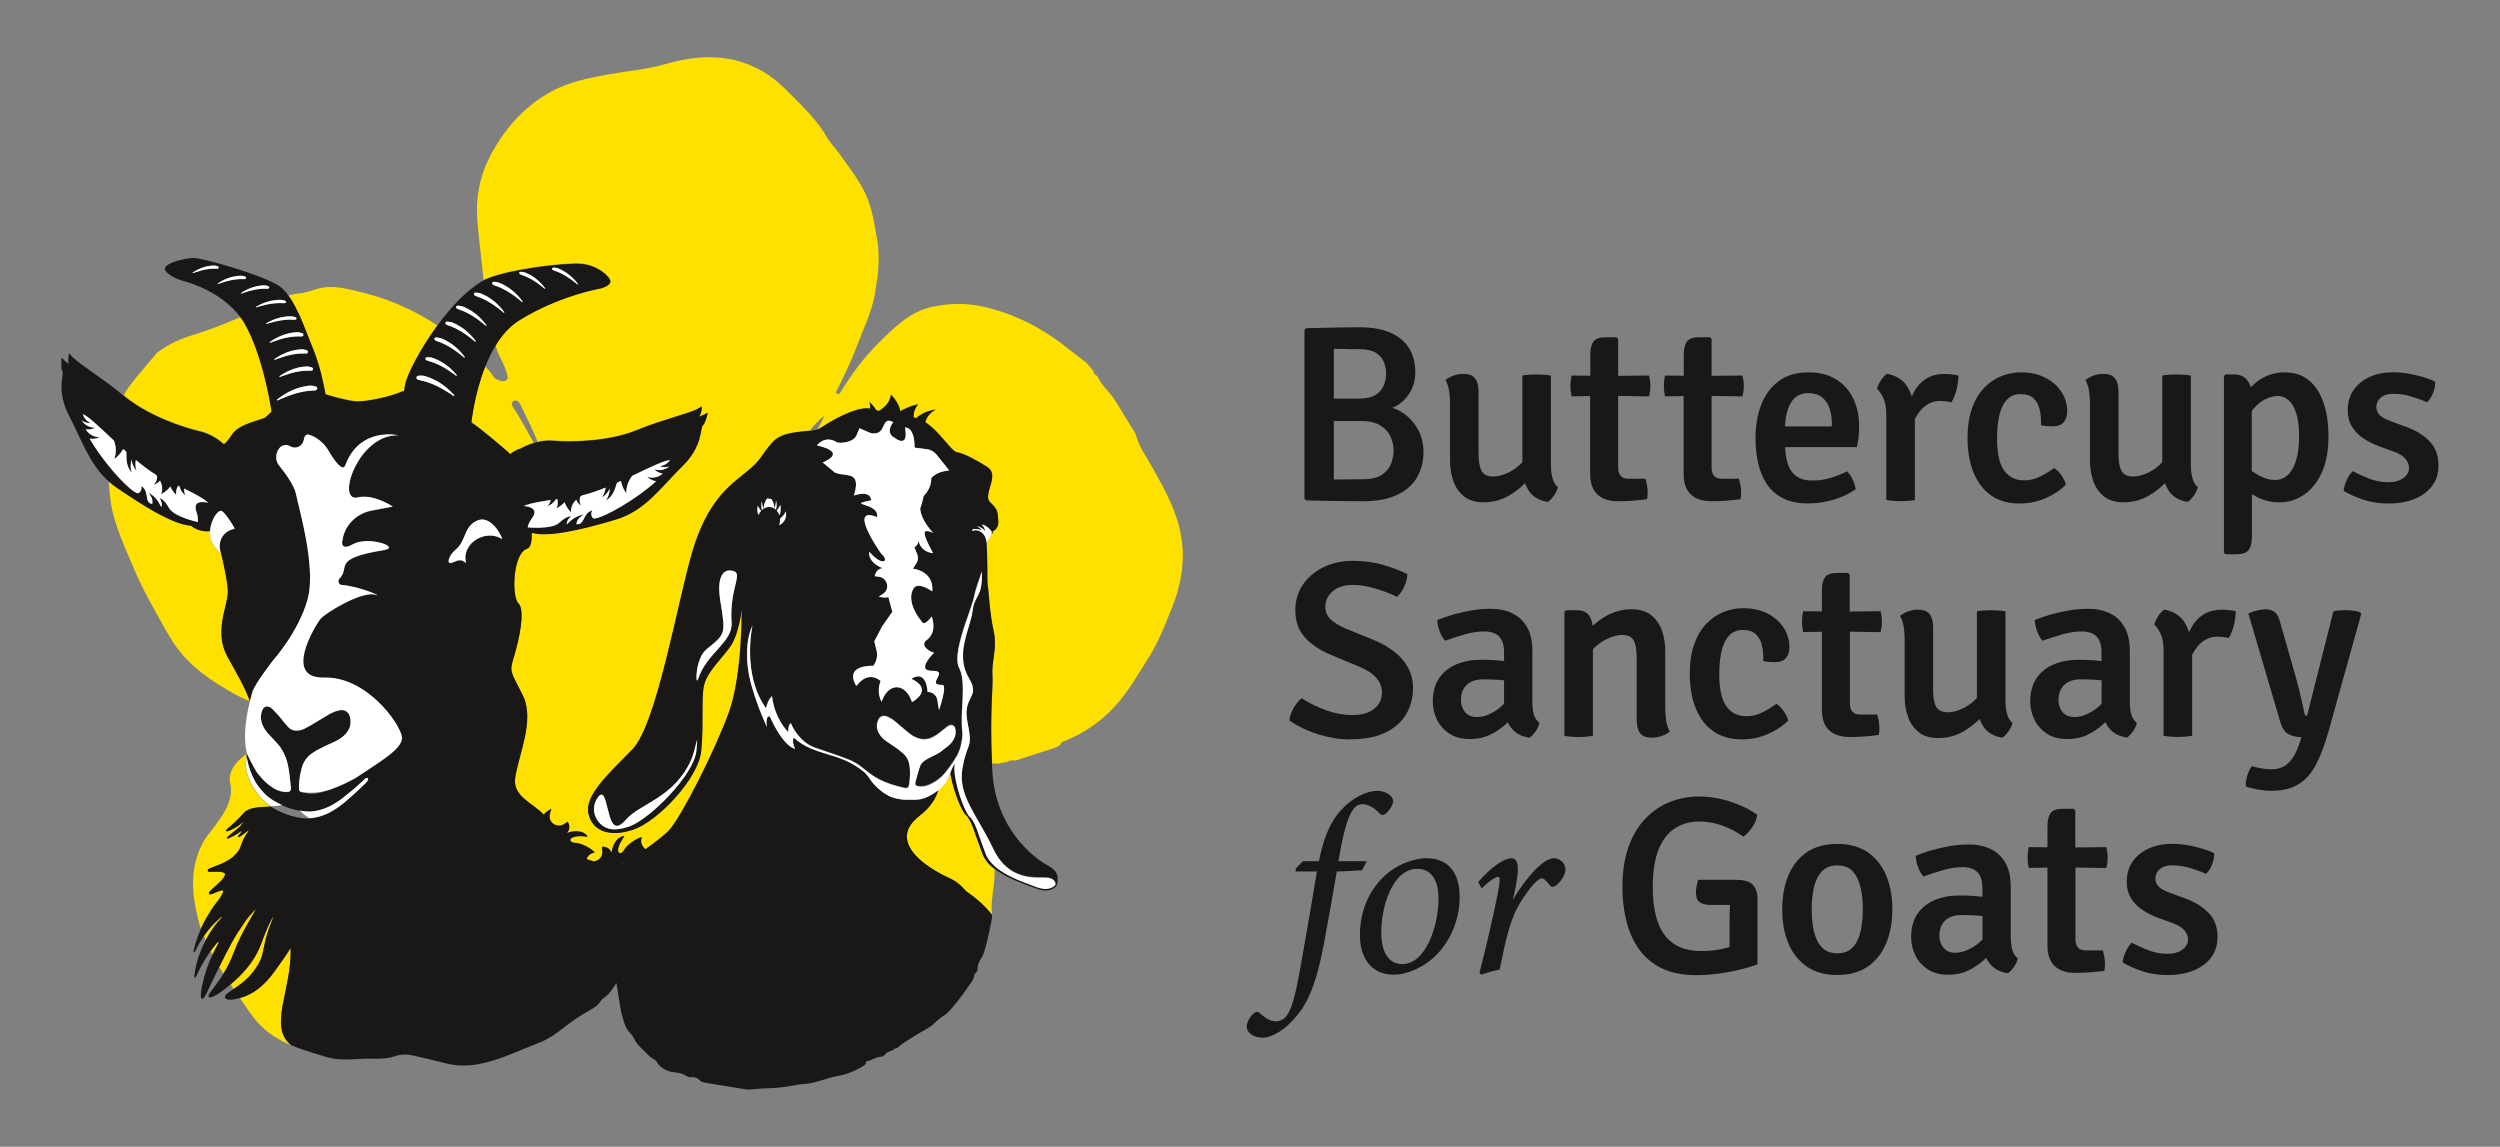 <?xml version="1.0" encoding="UTF-8"?><svg id="Layer_1" xmlns="http://www.w3.org/2000/svg" viewBox="0 0 308.98 141.73"><rect x="0" y="0" width="308.98" height="141.73" fill="#808080" stroke="none"/><defs><style>.cls-1{fill:none;}.cls-2{fill:#fff;}.cls-3{fill:#ffe100;}.cls-4{fill:#1a1717;}</style></defs><path class="cls-1" d="m167.91,49.28c.92,0,1.63-.16,2.11-.47s.82-.71,1.01-1.18c.19-.47.28-.95.28-1.42s-.09-.96-.26-1.43c-.18-.47-.5-.85-.99-1.16-.48-.31-1.18-.46-2.11-.46-.4,0-.9,0-1.5,0-.6,0-1.13-.01-1.61-.02v6.16h3.06Z"/><path class="cls-1" d="m259.74,84.07c-.23-.02-.45-.05-.7-.06-.68-.04-1.31-.06-1.87-.06-.89,0-1.57.23-2.05.69-.48.46-.71,1.09-.71,1.87,0,.59.17,1.09.51,1.49.34.4.83.61,1.46.61.72,0,1.49-.26,2.29-.76.38-.24.74-.54,1.07-.89v-2.89Z"/><path class="cls-1" d="m175.18,107.37c-3.11,0-4.47,4.69-4.47,7.89,0,2.33.87,3.88,2.58,3.88,2.95,0,4.5-4.75,4.5-8.11,0-2.58-1.12-3.67-2.61-3.67Z"/><path class="cls-1" d="m245.01,113.21c-.23-.02-.45-.05-.7-.06-.68-.04-1.31-.06-1.87-.06-.89,0-1.57.23-2.05.69-.48.46-.71,1.09-.71,1.87,0,.59.17,1.09.51,1.49.34.4.83.61,1.46.61.72,0,1.49-.26,2.29-.76.38-.24.74-.54,1.07-.89v-2.89Z"/><path class="cls-1" d="m229.01,107.73c-.46-.52-1.1-.78-1.94-.78s-1.49.26-1.95.78c-.46.52-.78,1.19-.96,2.01-.18.82-.26,1.71-.26,2.65s.09,1.83.26,2.65c.18.82.49,1.49.96,2,.46.51,1.11.77,1.95.77s1.49-.26,1.94-.77c.46-.51.77-1.18.95-2,.18-.82.26-1.71.26-2.65s-.09-1.83-.26-2.65c-.18-.82-.49-1.49-.95-2.01Z"/><path class="cls-1" d="m185.88,86.96v-2.89c-.23-.02-.45-.05-.7-.06-.68-.04-1.31-.06-1.87-.06-.89,0-1.57.23-2.05.69-.48.46-.71,1.09-.71,1.87,0,.59.17,1.09.51,1.49.34.4.83.61,1.46.61.72,0,1.49-.26,2.29-.76.38-.24.74-.54,1.07-.89Z"/><path class="cls-1" d="m170.68,52.62c-.59-.39-1.41-.59-2.46-.59h-3.37v7.23c.62,0,1.23,0,1.83-.02.6-.01,1.17-.02,1.71-.02,1.07,0,1.88-.19,2.43-.57.55-.38.93-.85,1.13-1.41.2-.55.29-1.09.29-1.59s-.11-1.04-.34-1.6c-.23-.56-.64-1.03-1.22-1.43Z"/><path class="cls-1" d="m278.32,58.2c.25.16.5.33.77.48.71.41,1.42.62,2.14.62.57,0,1.08-.2,1.52-.59.44-.39.79-.99,1.04-1.8.25-.8.38-1.81.38-3.01s-.12-2.14-.36-2.87c-.24-.73-.57-1.26-.96-1.6-.4-.34-.84-.51-1.31-.51s-.99.13-1.53.4c-.54.26-1.06.69-1.53,1.27-.05.06-.09.13-.14.2v7.41Z"/><path class="cls-1" d="m226.4,52.72v-.4c0-.67-.1-1.29-.29-1.85-.19-.56-.5-1.01-.92-1.35-.42-.34-.98-.51-1.67-.51-.99,0-1.73.42-2.21,1.26-.41.71-.63,1.67-.69,2.86h5.79Z"/><path class="cls-4" d="m164.92,61.91c1.12.03,2.3.04,3.54.04,1.7,0,3.1-.26,4.2-.78,1.1-.52,1.93-1.23,2.46-2.15.54-.92.81-1.98.81-3.19,0-1.03-.24-1.96-.71-2.8-.48-.84-1.1-1.51-1.87-2.02-.42-.27-.85-.47-1.29-.6.33-.13.64-.29.92-.5.6-.44,1.08-.99,1.42-1.66.35-.68.52-1.4.52-2.18,0-1.2-.26-2.22-.78-3.05-.52-.83-1.29-1.47-2.31-1.91-1.02-.44-2.29-.66-3.8-.66-1.04,0-2.11.01-3.21.04-1.1.03-2.23.05-3.38.07l-.22.2v20.89l.22.2c1.19.02,2.35.04,3.47.07Zm7.03-4.66c-.2.55-.57,1.02-1.13,1.41-.55.38-1.36.57-2.43.57-.54,0-1.11,0-1.71.02-.6.01-1.21.02-1.83.02v-7.23h3.37c1.06,0,1.88.2,2.46.59.59.39.99.87,1.22,1.43.23.56.34,1.1.34,1.6s-.1,1.04-.29,1.59Zm-5.5-14.1c.6,0,1.1,0,1.5,0,.92,0,1.62.15,2.11.46.48.31.81.69.99,1.16.18.47.26.94.26,1.43s-.09.95-.28,1.42c-.19.47-.52.87-1.01,1.18s-1.19.47-2.11.47h-3.06v-6.16c.48.01,1.01.02,1.61.02Z"/><path class="cls-4" d="m179.21,49.82v7.07c0,.97.15,1.85.44,2.64.29.79.75,1.41,1.36,1.87.61.46,1.4.68,2.36.68,1.13,0,2.18-.28,3.15-.84.75-.43,1.38-.95,1.97-1.52.11.3.24.59.41.86.5.8,1.3,1.29,2.39,1.45.27-.17.53-.44.77-.79.24-.35.41-.69.49-1.01-.32-.27-.55-.66-.68-1.17-.13-.51-.19-1.05-.19-1.63v-11.01c-.25-.05-.53-.09-.84-.11-.31-.02-.62-.03-.93-.03s-.62.01-.94.03c-.32.02-.59.06-.82.11v10.69c-.13.14-.25.28-.39.41-.52.45-1.06.78-1.62,1.02-.57.23-1.09.35-1.58.35-.71,0-1.18-.23-1.44-.68-.25-.45-.38-1.16-.38-2.12v-7.66c0-.72-.14-1.28-.42-1.65-.28-.38-.77-.57-1.46-.57-.43,0-.83.07-1.23.22-.39.14-.72.33-.98.54.21.36.35.79.44,1.28.08.49.13,1.01.13,1.56Z"/><path class="cls-4" d="m196.53,48.94v9.59c0,1.15.29,2.01.88,2.57.59.56,1.44.85,2.57.85.61,0,1.23-.03,1.85-.07.62-.05,1.2-.11,1.73-.18.03-.11.05-.24.06-.37.01-.13.02-.27.02-.4,0-.62-.09-1.21-.28-1.76h-2.07c-.47,0-.8-.12-1-.37-.2-.24-.3-.57-.3-.99v-8.88l3.81.06c.11-.4.17-.84.17-1.31,0-.44-.06-.86-.17-1.27l-3.81.04v-4.55l-.2-.22h-1.35c-.73,0-1.22.17-1.49.52-.27.35-.4.91-.4,1.7v2.54l-2.32-.03c-.09.44-.14.86-.14,1.27,0,.45.05.88.14,1.31l2.32-.04Z"/><path class="cls-4" d="m208.08,48.94v9.59c0,1.15.29,2.01.88,2.57.59.56,1.44.85,2.57.85.61,0,1.23-.03,1.85-.07.62-.05,1.2-.11,1.73-.18.03-.11.05-.24.06-.37.01-.13.02-.27.02-.4,0-.62-.09-1.21-.28-1.76h-2.07c-.47,0-.8-.12-1-.37-.2-.24-.3-.57-.3-.99v-8.88l3.81.06c.11-.4.17-.84.17-1.31,0-.44-.06-.86-.17-1.27l-3.81.04v-4.55l-.2-.22h-1.35c-.73,0-1.22.17-1.49.52-.27.35-.4.91-.4,1.7v2.54l-2.32-.03c-.09.44-.14.86-.14,1.27,0,.45.05.88.14,1.31l2.32-.04Z"/><path class="cls-4" d="m218.32,59.76c.49.76,1.16,1.36,2,1.8.84.44,1.89.66,3.14.66,1.09,0,2.15-.16,3.19-.47,1.04-.32,1.94-.74,2.7-1.28-.05-.36-.17-.75-.36-1.17-.19-.42-.42-.77-.71-1.05-.64.33-1.32.6-2.04.82s-1.46.32-2.24.32c-.92,0-1.63-.22-2.13-.65s-.84-1.03-1.02-1.78c-.13-.52-.19-1.1-.23-1.7h8.87c.1-.46.18-.87.22-1.25.04-.38.06-.84.06-1.38,0-1.23-.24-2.35-.71-3.35-.48-1-1.18-1.79-2.11-2.38-.93-.58-2.06-.88-3.41-.88-1.48,0-2.71.35-3.68,1.07-.97.71-1.7,1.68-2.18,2.91-.48,1.23-.71,2.62-.71,4.16,0,1.05.1,2.05.31,3.02.21.96.56,1.83,1.05,2.59Zm5.2-11.17c.69,0,1.25.17,1.67.51.42.34.73.79.92,1.35.19.56.29,1.18.29,1.85v.4h-5.79c.06-1.19.29-2.15.69-2.86.48-.84,1.22-1.26,2.21-1.26Z"/><path class="cls-4" d="m235.84,61.91c.31-.03.58-.06.82-.1v-10.02c.19-.36.41-.7.65-1.01.3-.37.66-.67,1.08-.89.42-.23.91-.34,1.47-.34.22.02.44.04.66.06.22.02.44.06.66.12.3-.49.52-1.05.66-1.68.14-.64.21-1.18.21-1.64-.3-.06-.59-.11-.86-.14-.27-.03-.56-.05-.89-.05-.89,0-1.64.2-2.25.59-.61.39-1.1.92-1.46,1.56-.12.21-.21.43-.3.65-.15-.46-.34-.88-.58-1.26-.55-.85-1.38-1.36-2.5-1.56-.26.17-.51.45-.75.82-.24.37-.4.72-.48,1.04.27.23.53.61.78,1.13.25.53.37,1.22.37,2.07v10.54c.25.04.53.08.84.1.31.03.62.04.93.04s.63-.02.94-.04Z"/><path class="cls-4" d="m255.33,59.91c-.08-.37-.27-.76-.56-1.17-.29-.41-.59-.71-.9-.89-.53.39-1.11.74-1.73,1.05-.63.31-1.29.47-1.98.47-1.06,0-1.88-.41-2.46-1.22-.59-.81-.88-2.13-.88-3.95s.25-3.22.74-4.13c.49-.91,1.2-1.36,2.14-1.36.71,0,1.26.17,1.63.52.37.35.63.81.76,1.39.13.58.19,1.22.16,1.93.24.05.47.09.69.11.22.02.48.03.77.03.6,0,1.05-.17,1.34-.5.29-.33.44-.8.44-1.4s-.12-1.15-.37-1.72c-.24-.56-.61-1.08-1.1-1.54s-1.09-.83-1.8-1.1c-.71-.28-1.53-.41-2.46-.41-.83,0-1.63.15-2.42.47-.78.31-1.49.79-2.12,1.45-.63.65-1.13,1.5-1.5,2.53-.37,1.04-.55,2.28-.55,3.73,0,1.11.13,2.15.38,3.12.25.97.65,1.82,1.17,2.56.53.74,1.2,1.32,2,1.73.81.41,1.77.62,2.88.62s2.19-.21,3.18-.64c.99-.43,1.84-.98,2.54-1.68Z"/><path class="cls-4" d="m258.3,49.82v7.07c0,.97.15,1.85.44,2.64.29.79.75,1.41,1.36,1.87.61.46,1.4.68,2.36.68,1.13,0,2.18-.28,3.15-.84.75-.43,1.38-.95,1.97-1.52.11.3.24.59.41.86.5.8,1.3,1.29,2.39,1.45.27-.17.53-.44.77-.79.24-.35.41-.69.49-1.01-.32-.27-.55-.66-.68-1.17-.13-.51-.19-1.05-.19-1.63v-11.01c-.25-.05-.53-.09-.84-.11-.31-.02-.62-.03-.93-.03s-.62.01-.94.03c-.32.02-.59.06-.82.11v10.69c-.13.14-.25.28-.39.41-.52.45-1.06.78-1.62,1.02-.57.23-1.09.35-1.58.35-.71,0-1.18-.23-1.44-.68-.25-.45-.38-1.16-.38-2.12v-7.66c0-.72-.14-1.28-.42-1.65-.28-.38-.77-.57-1.46-.57-.42,0-.83.07-1.23.22-.39.14-.72.33-.98.54.21.36.35.79.44,1.28.08.49.13,1.01.13,1.56Z"/><path class="cls-4" d="m278.32,66.29v-5.2c.22.12.44.25.68.37.83.42,1.75.63,2.76.63s1.99-.3,2.91-.89c.91-.59,1.66-1.49,2.24-2.7.58-1.21.87-2.74.87-4.57,0-1.55-.2-2.93-.6-4.12s-1-2.12-1.8-2.79c-.8-.67-1.81-1-3.01-1-.97,0-1.86.22-2.67.66-.59.32-1.08.74-1.53,1.19-.09-.32-.22-.61-.4-.84-.37-.5-.92-.75-1.67-.75h-1.04l-.2.2v21.82l.2.2h1.35c.72,0,1.22-.17,1.5-.52.27-.35.41-.91.41-1.7Zm1.67-16.95c.54-.27,1.05-.4,1.53-.4s.91.17,1.31.51c.4.34.72.87.96,1.6.24.73.36,1.68.36,2.87s-.13,2.21-.38,3.01c-.25.8-.6,1.4-1.04,1.8-.44.39-.95.59-1.52.59-.71,0-1.43-.21-2.14-.62-.27-.15-.52-.32-.77-.48v-7.41c.05-.06.09-.14.14-.2.48-.58.99-1,1.53-1.27Z"/><path class="cls-4" d="m300.27,54.53c-.75-.76-1.71-1.35-2.88-1.77l-1.91-.7c-.6-.22-1.05-.46-1.34-.73-.29-.27-.44-.6-.44-1.01,0-.49.19-.88.56-1.19.37-.31.87-.46,1.49-.46.77,0,1.52.11,2.25.33.73.22,1.38.46,1.94.72.21-.17.39-.4.55-.69.16-.29.28-.6.37-.93.08-.34.12-.65.11-.94-.65-.31-1.47-.58-2.44-.81-.98-.23-1.9-.34-2.77-.34-1.07,0-2.02.19-2.87.57-.85.38-1.51.92-2,1.62-.49.7-.73,1.54-.73,2.51,0,.79.18,1.47.54,2.04.36.58.83,1.06,1.43,1.45.6.39,1.25.72,1.97.98l1.79.65c.61.22,1.07.5,1.38.85s.47.73.47,1.14c-.01.51-.25.93-.71,1.27-.46.34-1.09.51-1.89.51-.76,0-1.51-.14-2.25-.42-.74-.28-1.44-.6-2.11-.95-.29.28-.54.66-.76,1.14-.22.48-.34.91-.36,1.3.68.41,1.5.78,2.44,1.09.94.31,1.96.47,3.06.47,1.88,0,3.38-.42,4.52-1.27,1.13-.84,1.7-1.99,1.7-3.44,0-1.23-.37-2.23-1.12-2.99Z"/><path class="cls-4" d="m166.9,91.37c1.73,0,3.17-.27,4.31-.82,1.14-.55,2-1.31,2.57-2.26.57-.96.86-2.04.86-3.24,0-.92-.2-1.76-.6-2.5-.4-.75-.95-1.4-1.66-1.96-.7-.56-1.51-1.03-2.41-1.41l-3.75-1.54c-.75-.32-1.34-.69-1.77-1.1s-.65-.93-.65-1.55c0-.75.3-1.38.91-1.91.61-.53,1.46-.79,2.56-.79.81,0,1.71.15,2.69.44.98.29,1.88.63,2.69,1.03.37-.33.68-.75.91-1.26.23-.51.36-1.02.38-1.54-.81-.41-1.8-.79-2.96-1.14-1.17-.34-2.42-.51-3.75-.51s-2.62.27-3.7.81c-1.08.54-1.92,1.27-2.53,2.18-.61.92-.91,1.96-.91,3.12,0,1.36.39,2.47,1.17,3.34.78.87,1.83,1.58,3.13,2.13l3.75,1.57c.9.38,1.57.84,2.01,1.38.44.53.65,1.13.65,1.78,0,.79-.32,1.44-.95,1.97-.63.52-1.54.78-2.72.78-1.08,0-2.17-.2-3.27-.6-1.1-.4-2.1-.9-2.99-1.48-.36.3-.69.7-.99,1.21-.29.51-.47,1.03-.52,1.56,1.07.72,2.27,1.3,3.61,1.71,1.34.41,2.65.62,3.92.62Z"/><path class="cls-4" d="m186,89.6c.13-.11.23-.22.35-.33.22.47.52.87.94,1.21.45.36,1.02.59,1.73.7.27-.17.52-.44.77-.8.24-.36.4-.7.47-1.02-.34-.29-.57-.65-.69-1.07-.12-.43-.18-.91-.18-1.46v-6.37c0-1.21-.22-2.2-.67-2.97-.45-.77-1.05-1.34-1.83-1.7-.77-.37-1.65-.55-2.65-.55-.7,0-1.45.06-2.24.18-.79.13-1.56.3-2.32.51-.76.22-1.44.45-2.04.7.02.46.12.93.3,1.41.18.49.4.87.67,1.15.83-.3,1.66-.57,2.48-.8.82-.23,1.61-.35,2.36-.35.79,0,1.39.2,1.81.61.42.41.63,1.07.63,1.98v1.07c-.29-.04-.59-.07-.9-.09-.72-.05-1.37-.07-1.93-.07-1.11,0-2.12.18-3.02.55-.91.37-1.63.94-2.16,1.7-.53.77-.8,1.75-.8,2.95,0,.73.17,1.45.5,2.16.33.7.84,1.29,1.52,1.75.68.46,1.54.69,2.58.69.91,0,1.73-.17,2.44-.51.71-.34,1.34-.76,1.89-1.25Zm-4.93-1.59c-.34-.4-.51-.9-.51-1.49,0-.79.24-1.41.71-1.87.48-.46,1.16-.69,2.05-.69.56,0,1.18.02,1.87.06.25.01.47.04.7.06v2.89c-.33.35-.68.65-1.07.89-.8.51-1.57.76-2.29.76-.63,0-1.12-.2-1.46-.61Z"/><path class="cls-4" d="m201.9,79.13c.25.45.38,1.16.38,2.15v7.65c0,.73.14,1.29.42,1.67.28.38.77.57,1.46.57.44,0,.85-.07,1.24-.22.39-.14.72-.33.98-.54-.22-.36-.37-.79-.45-1.29-.08-.5-.12-1.02-.12-1.57v-7.07c0-.98-.15-1.86-.44-2.64-.3-.78-.75-1.39-1.35-1.85-.61-.46-1.4-.69-2.37-.69-1.12,0-2.17.28-3.14.83-.62.35-1.16.76-1.67,1.21-.06-.5-.2-.91-.42-1.24-.31-.45-.82-.68-1.55-.68h-1.32l-.2.2v15.33c.25.04.53.08.84.1.31.03.62.04.93.04s.62-.02.93-.04c.31-.03.59-.06.82-.1v-10.69c.13-.14.25-.28.39-.4.52-.45,1.06-.79,1.63-1.02.56-.24,1.09-.36,1.58-.36.7,0,1.18.22,1.44.67Z"/><path class="cls-4" d="m220.44,87.88c-.29-.41-.59-.71-.9-.89-.53.39-1.11.74-1.73,1.06-.63.31-1.29.47-1.98.47-1.06,0-1.88-.41-2.46-1.22-.59-.81-.88-2.13-.88-3.95s.25-3.22.74-4.13c.49-.91,1.2-1.36,2.14-1.36.71,0,1.26.17,1.63.52.37.35.63.81.76,1.39.13.58.19,1.22.16,1.93.24.05.47.09.69.11.22.02.48.03.77.03.6,0,1.05-.17,1.34-.5.29-.33.44-.8.44-1.4s-.12-1.15-.37-1.72c-.24-.56-.61-1.08-1.1-1.54-.49-.46-1.09-.83-1.8-1.1-.71-.28-1.53-.41-2.46-.41-.83,0-1.63.15-2.42.47-.78.31-1.49.79-2.12,1.45-.63.65-1.13,1.5-1.5,2.53-.37,1.04-.55,2.28-.55,3.73,0,1.11.13,2.15.38,3.12.25.97.65,1.82,1.17,2.56.53.74,1.2,1.32,2.01,1.73.81.41,1.77.62,2.88.62s2.19-.21,3.18-.64c.99-.43,1.84-.98,2.54-1.68-.08-.37-.27-.76-.56-1.17Z"/><path class="cls-4" d="m232.42,78.12c.11-.4.17-.84.17-1.31,0-.44-.06-.86-.17-1.27l-3.81.04v-4.55l-.2-.22h-1.35c-.73,0-1.22.17-1.49.52-.27.35-.4.91-.4,1.7v2.54l-2.32-.03c-.09.44-.14.86-.14,1.27,0,.45.05.88.14,1.31l2.32-.04v9.59c0,1.15.29,2.01.88,2.57.59.56,1.44.85,2.57.85.61,0,1.23-.03,1.85-.07.62-.05,1.2-.11,1.73-.18.03-.11.05-.24.06-.37.01-.13.02-.27.02-.4,0-.62-.09-1.21-.28-1.76h-2.07c-.47,0-.8-.12-1-.37-.2-.24-.3-.57-.3-.99v-8.88l3.81.06Z"/><path class="cls-4" d="m237.19,90.54c.61.46,1.4.68,2.36.68,1.13,0,2.18-.28,3.15-.84.75-.43,1.38-.95,1.97-1.52.11.3.24.59.41.86.5.8,1.3,1.29,2.39,1.45.27-.17.53-.44.77-.79.24-.35.41-.69.49-1.01-.32-.27-.55-.66-.68-1.17-.13-.51-.19-1.05-.19-1.63v-11.01c-.25-.05-.53-.09-.84-.11-.31-.02-.62-.03-.93-.03s-.62.01-.94.03-.59.06-.82.11v10.69c-.13.14-.25.28-.39.41-.52.45-1.06.78-1.62,1.02-.57.23-1.09.35-1.58.35-.71,0-1.18-.23-1.44-.68s-.38-1.16-.38-2.12v-7.66c0-.72-.14-1.28-.42-1.65-.28-.38-.77-.57-1.46-.57-.43,0-.83.07-1.23.22-.39.14-.72.33-.98.54.21.36.35.79.44,1.28.08.49.13,1.01.13,1.56v7.07c0,.97.15,1.85.44,2.64.29.79.75,1.41,1.36,1.87Z"/><path class="cls-4" d="m263.63,90.38c.24-.36.4-.7.47-1.02-.34-.29-.57-.65-.69-1.07-.12-.43-.18-.91-.18-1.46v-6.37c0-1.21-.22-2.2-.67-2.97-.45-.77-1.05-1.34-1.83-1.7-.77-.37-1.65-.55-2.65-.55-.7,0-1.45.06-2.24.18-.79.13-1.56.3-2.32.51-.76.22-1.44.45-2.04.7.02.46.12.93.3,1.41.18.49.4.87.67,1.15.83-.3,1.66-.57,2.48-.8.82-.23,1.61-.35,2.36-.35.79,0,1.39.2,1.81.61.42.41.63,1.07.63,1.98v1.07c-.29-.04-.59-.07-.9-.09-.72-.05-1.37-.07-1.93-.07-1.11,0-2.12.18-3.02.55-.91.37-1.63.94-2.16,1.7-.53.77-.8,1.75-.8,2.95,0,.73.17,1.45.5,2.16.33.7.84,1.29,1.52,1.75.68.46,1.54.69,2.58.69.91,0,1.73-.17,2.44-.51.71-.34,1.34-.76,1.89-1.25.13-.11.23-.22.35-.33.22.47.52.87.94,1.21.45.36,1.02.59,1.73.7.27-.17.52-.44.77-.8Zm-7.25-1.76c-.63,0-1.12-.2-1.46-.61-.34-.4-.51-.9-.51-1.49,0-.79.24-1.41.71-1.87.48-.46,1.16-.69,2.05-.69.56,0,1.18.02,1.87.06.25.01.47.04.7.06v2.89c-.33.35-.68.65-1.07.89-.8.51-1.57.76-2.29.76Z"/><path class="cls-4" d="m274.57,75.36c-.89,0-1.64.2-2.25.59-.61.39-1.1.92-1.46,1.56-.12.21-.21.43-.3.65-.15-.46-.34-.88-.58-1.26-.55-.85-1.38-1.36-2.5-1.56-.26.17-.51.45-.75.82-.24.37-.4.72-.48,1.04.27.23.53.61.78,1.13.25.53.37,1.22.37,2.07v10.54c.25.04.53.08.84.1.31.03.62.04.93.04s.63-.02.94-.04c.31-.03.58-.06.82-.1v-10.02c.19-.36.41-.7.65-1.01.3-.37.66-.67,1.08-.89.42-.23.91-.34,1.47-.34.22.02.44.04.66.06.22.02.44.06.66.12.3-.49.52-1.05.66-1.68.14-.64.21-1.18.21-1.64-.3-.06-.59-.11-.86-.14-.27-.03-.56-.05-.89-.05Z"/><path class="cls-4" d="m290.79,75.47c-.31-.04-.62-.06-.93-.06-.24,0-.49.01-.76.03-.27.02-.51.06-.71.11l-3.26,12.93c-.16,0-.25-.07-.3-.22-.08-.38-.18-.83-.29-1.36-.12-.52-.24-1.06-.37-1.61-.14-.55-.27-1.05-.4-1.49l-1.97-6.93c-.16-.61-.38-1.02-.68-1.24-.29-.21-.66-.32-1.08-.32-.29,0-.62.04-1,.12-.38.08-.77.21-1.16.39l3.99,13.56c.2.64.5,1.09.92,1.33.42.24.97.38,1.64.4l-.11.39c-.22.73-.48,1.36-.79,1.9-.31.54-.68.95-1.13,1.24-.45.29-1.01.44-1.67.44-.42,0-.87-.05-1.32-.13-.46-.09-.82-.17-1.09-.26-.23.27-.42.66-.57,1.16-.15.5-.21.96-.18,1.36.34.12.82.24,1.44.36.62.11,1.18.17,1.7.17,1.42,0,2.57-.29,3.44-.86.88-.57,1.59-1.4,2.14-2.48s1.04-2.4,1.48-3.94l4.06-14.58-.13-.22c-.29-.09-.59-.16-.9-.19Z"/><path class="cls-4" d="m168.93,106.44h-3.51c.96-5.75,1.8-7.05,2.98-7.05.65,0,1.43.4,2.14,1.18.22.22.47.18.71,0,.4-.31.93-1.09.93-1.55,0-.65-.9-1.28-1.99-1.28-1.24,0-3.08.84-4.51,2.45-1.49,1.65-2.21,3.92-2.67,6.25h-1.99l-.87.9-.03.37h2.64c-.5,3.08-.99,5.94-1.74,10.16-1.06,6.18-1.58,8.36-3.36,8.36-.78,0-1.4-.53-2.02-1.06-.12-.15-.37-.15-.59,0-.53.37-.96,1.18-.96,1.71,0,.78.84,1.37,1.99,1.37.75,0,2.24-.56,3.6-2.05,1.71-1.77,2.86-3.92,3.92-9.42.68-3.67,1.03-5.65,1.62-9.07.84,0,2.58-.12,3.11-.15l.59-1.12Z"/><path class="cls-4" d="m176.27,106.07c-.93,0-2.21.34-3.2.84-2.7,1.34-5,4.41-5,8.7,0,2.48,1.21,4.85,4.16,4.85,1.4,0,2.7-.56,3.82-1.24,2.73-1.74,4.35-5.06,4.35-8.3s-1.52-4.85-4.13-4.85Zm-2.98,13.08c-1.71,0-2.58-1.55-2.58-3.88,0-3.2,1.37-7.89,4.47-7.89,1.49,0,2.61,1.09,2.61,3.67,0,3.36-1.55,8.11-4.5,8.11Z"/><path class="cls-4" d="m192.03,106.07c-1.24,0-3.39,2.3-5.06,5.16l.19-.84c.59-2.67.68-4.32-.37-4.32-.9,0-2.55,1.12-4.1,2.95l.44.78c.93-.93,1.71-1.43,2.02-1.43.22,0,.31.28-.03,2.02-.44,2.27-1.52,6.99-2.27,9.85l.22.22c.62-.22,1.59-.5,2.27-.62.62-2.98,1.18-5.84,2.27-7.8.71-1.27,2.24-3.48,2.95-3.48.37,0,.68.53,1.03.9.15.19.4.19.68,0,.56-.37,1.21-1.31,1.21-1.99,0-.78-.68-1.4-1.43-1.4Z"/><path class="cls-4" d="m214.68,108.74h-4.8c-.07.22-.13.47-.19.75s-.08.54-.08.79c0,.64.17,1.06.52,1.26.35.2.76.3,1.25.3h2.44c-.04.64-.06,1.31-.06,2.02v3.19c-.17.05-.35.1-.54.14-.91.24-1.91.35-2.98.35-1.98,0-3.47-.64-4.47-1.93-1-1.29-1.5-3.27-1.5-5.95,0-1.98.25-3.56.75-4.75.5-1.19,1.19-2.05,2.05-2.58s1.85-.8,2.95-.8c.97,0,1.94.17,2.89.52.95.35,1.8.8,2.55,1.35.36-.25.72-.62,1.08-1.12.36-.5.57-1.02.65-1.57-.95-.69-2.08-1.23-3.37-1.65-1.29-.41-2.59-.62-3.89-.62-1.19,0-2.35.22-3.47.65-1.12.43-2.13,1.1-3.02,2-.9.91-1.61,2.07-2.13,3.48-.52,1.42-.79,3.1-.79,5.06,0,1.49.16,2.9.49,4.21.33,1.32.85,2.47,1.56,3.48.71,1,1.65,1.78,2.81,2.35,1.15.56,2.56.85,4.2.85.95,0,1.9-.06,2.83-.19.93-.12,1.81-.29,2.64-.49.83-.2,1.55-.42,2.16-.65v-8.11c0-.73-.19-1.3-.56-1.71s-1.03-.62-1.97-.62Z"/><path class="cls-4" d="m230.83,105.33c-1.01-.69-2.27-1.03-3.77-1.03s-2.73.34-3.74,1.02c-1.01.69-1.77,1.64-2.28,2.85-.51,1.22-.77,2.62-.77,4.22s.25,2.99.76,4.2c.51,1.22,1.27,2.17,2.28,2.87,1.01.7,2.26,1.04,3.75,1.04s2.74-.34,3.75-1.02c1.01-.69,1.77-1.64,2.29-2.86.52-1.22.78-2.63.78-4.23s-.26-3-.77-4.21c-.51-1.21-1.28-2.16-2.28-2.85Zm-.86,9.72c-.18.82-.49,1.49-.95,2-.46.51-1.1.77-1.94.77s-1.49-.26-1.95-.77c-.46-.51-.78-1.18-.96-2-.18-.82-.26-1.71-.26-2.65s.09-1.83.26-2.65c.18-.82.49-1.49.96-2.01.46-.52,1.11-.78,1.95-.78s1.49.26,1.94.78c.46.52.77,1.19.95,2.01.18.82.26,1.71.26,2.65s-.09,1.83-.26,2.65Z"/><path class="cls-4" d="m248.51,115.96v-6.37c0-1.21-.22-2.2-.67-2.97-.45-.77-1.05-1.34-1.83-1.7-.77-.37-1.65-.55-2.65-.55-.7,0-1.45.06-2.24.18-.79.13-1.56.3-2.32.51-.76.22-1.44.45-2.04.7.02.46.12.93.3,1.41.18.49.4.87.67,1.15.83-.3,1.66-.57,2.48-.8s1.61-.35,2.36-.35c.79,0,1.39.2,1.81.61.42.41.63,1.07.63,1.98v1.07c-.29-.04-.59-.07-.9-.09-.72-.05-1.37-.07-1.93-.07-1.11,0-2.12.18-3.02.55-.91.37-1.63.94-2.16,1.7s-.8,1.75-.8,2.95c0,.73.17,1.45.5,2.16.33.7.84,1.29,1.52,1.75s1.54.69,2.58.69c.91,0,1.73-.17,2.44-.51.71-.34,1.34-.76,1.89-1.25.13-.11.23-.22.35-.33.22.47.52.87.94,1.21.45.36,1.02.59,1.73.7.27-.17.52-.44.77-.8.24-.36.4-.7.47-1.02-.34-.29-.57-.65-.69-1.07s-.18-.91-.18-1.46Zm-6.85,1.79c-.63,0-1.12-.2-1.46-.61-.34-.4-.51-.9-.51-1.49,0-.79.24-1.41.71-1.87.48-.46,1.16-.69,2.05-.69.56,0,1.18.02,1.87.06.25.01.47.04.7.06v2.89c-.33.35-.68.65-1.07.89-.8.51-1.57.76-2.29.76Z"/><path class="cls-4" d="m256.49,104.73v-4.55l-.2-.22h-1.35c-.73,0-1.22.17-1.49.52-.27.35-.4.91-.4,1.7v2.54l-2.32-.03c-.09.44-.14.86-.14,1.27,0,.45.05.88.14,1.31l2.32-.04v9.59c0,1.15.29,2.01.88,2.57.59.56,1.44.85,2.57.85.61,0,1.23-.03,1.85-.07.62-.05,1.2-.11,1.73-.18.03-.11.05-.24.06-.37.01-.13.02-.27.02-.4,0-.62-.09-1.21-.28-1.76h-2.07c-.47,0-.8-.12-1-.37-.2-.24-.3-.57-.3-.99v-8.88l3.81.06c.11-.4.17-.84.17-1.31,0-.44-.06-.86-.17-1.27l-3.81.04Z"/><path class="cls-4" d="m270.08,111.04l-1.91-.7c-.6-.22-1.05-.46-1.34-.73-.29-.27-.44-.6-.44-1.01,0-.49.19-.88.56-1.19.37-.31.87-.46,1.49-.46.77,0,1.52.11,2.25.33.73.22,1.38.46,1.94.72.21-.17.39-.4.55-.69s.28-.6.37-.93c.08-.34.12-.65.11-.94-.65-.31-1.47-.58-2.44-.81-.98-.23-1.9-.34-2.77-.34-1.07,0-2.02.19-2.87.57-.85.38-1.51.92-2,1.62-.49.7-.73,1.54-.73,2.51,0,.79.18,1.47.54,2.04.36.58.83,1.06,1.43,1.45s1.25.72,1.97.98l1.79.65c.61.22,1.07.5,1.38.85.31.35.47.73.47,1.14-.01.51-.25.93-.71,1.27-.46.34-1.09.51-1.89.51-.76,0-1.51-.14-2.25-.42-.74-.28-1.44-.6-2.11-.95-.29.28-.54.66-.76,1.14-.22.48-.34.91-.36,1.3.68.41,1.5.78,2.44,1.09.94.31,1.96.47,3.06.47,1.88,0,3.38-.42,4.52-1.27,1.13-.84,1.7-1.99,1.7-3.44,0-1.23-.37-2.23-1.12-2.99-.75-.76-1.71-1.35-2.88-1.77Z"/><path class="cls-1" d="m35.33,54.99s.09,0,.14.01c-.05,0-.09-.01-.14-.01Z"/><path class="cls-1" d="m34.14,56.44s0-.09.01-.13c0,.04-.01.09-.01.13Z"/><path class="cls-1" d="m34.36,57.29s-.03-.06-.04-.09c.01.03.02.06.04.09Z"/><path class="cls-1" d="m86.68,50.22s-.01,0-.02,0c-.02.02-.04.03-.06.05.02-.01.05-.03.06-.05,0,0,.01,0,.02,0Z"/><path class="cls-1" d="m34.24,57.02s-.02-.08-.03-.11c.01.04.02.08.03.11Z"/><path class="cls-1" d="m34.17,56.16s.02-.08.03-.13c-.01.04-.03.08-.03.13Z"/><path class="cls-1" d="m34.67,55.24c.19-.16.42-.24.65-.24-.24,0-.47.08-.65.24Z"/><path class="cls-1" d="m34.56,55.34s0,.01-.01.02c.03-.04.07-.07.1-.11-.03.03-.06.06-.09.09Z"/><path class="cls-1" d="m34.37,55.61s.05-.08.08-.11c-.03.04-.06.07-.08.11Z"/><path class="cls-1" d="m34.25,55.87s.04-.08.06-.12c-.02.04-.04.08-.06.12Z"/><path class="cls-1" d="m34.17,56.73s0-.08,0-.12c0,.04,0,.08,0,.12Z"/><path class="cls-1" d="m72.96,105.5s-.05.03-.07.05c.02-.02.05-.03.07-.05Z"/><path class="cls-1" d="m65.7,65.91c.06-.02.11-.04.17-.06.07.02.14.03.22.04-.1-.02-.2-.03-.28-.06-.05.04-.06.04-.1.08Z"/><path class="cls-1" d="m72.72,105.71s-.04.04-.06.07c.02-.02.04-.05.06-.07Z"/><path class="cls-1" d="m73.24,105.38s-.06.02-.09.03c.03-.01.06-.02.09-.03Z"/><path class="cls-1" d="m73.09,105.43s-.05.02-.08.04c.03-.01.05-.03.08-.04Z"/><path class="cls-1" d="m72.77,105.65s.04-.04.07-.06c-.02.02-.04.04-.07.06Z"/><path class="cls-1" d="m72.62,105.84s-.04.05-.05.08c.02-.03.03-.05.05-.08Z"/><path class="cls-1" d="m72.5,106.04s.02-.04.03-.05c0,.02-.02.03-.03.05,0,0,0,0,0,0Z"/><path class="cls-1" d="m101.87,51.42c-.71.51-1.27,1.13-1.77,1.81.36-.04.67-.09.91-.17.32-.52.61-1.06.85-1.64Z"/><path class="cls-1" d="m35.52,55.01s.07.02.11.03c-.04-.01-.07-.02-.11-.03Z"/><path class="cls-1" d="m43.34,88.89s-.02-.1-.03-.14c0,.05.02.1.03.14Z"/><path class="cls-1" d="m37.27,90.21c-.05.01-.1.03-.15.04.05,0,.1-.02.15-.04Z"/><path class="cls-1" d="m37.56,90.1s-.04.02-.06.03c.02,0,.04-.02.06-.03Z"/><path class="cls-1" d="m41.44,87.93c-.17.06-.34.13-.5.22.16-.08.33-.15.5-.22Z"/><path class="cls-1" d="m37.65,90.06c.29-.14.57-.29.84-.46-.28.17-.57.32-.87.47,0,0,.02,0,.02,0Z"/><path class="cls-1" d="m36.68,90.3s-.07,0-.1,0c.03,0,.07,0,.1,0Z"/><path class="cls-1" d="m73.42,105.35s-.09,0-.14.02c.05,0,.09-.02.14-.02Z"/><path class="cls-1" d="m37.11,90.25s0,0,0,0c-.04,0-.07.01-.11.02.04,0,.07,0,.11-.02Z"/><path class="cls-1" d="m36.89,90.29s-.07,0-.1,0c.03,0,.07,0,.1,0Z"/><path class="cls-1" d="m36.47,90.29s-.07-.01-.1-.02c.03,0,.06.01.1.02Z"/><path class="cls-1" d="m37.59,54.2s.01-.06.02-.09c0,.03-.01.06-.02.09Z"/><path class="cls-1" d="m37.65,54s.02-.06.03-.08c-.01.02-.02.05-.03.08Z"/><path class="cls-1" d="m37.76,53.82s.02-.03.03-.04c-.01.01-.02.03-.03.04Z"/><path class="cls-1" d="m43.32,89.59s0-.04,0-.06c0,.02,0,.04,0,.06Z"/><path class="cls-1" d="m35.69,55.06c.06.02.11.05.17.08-.05-.03-.11-.06-.17-.08Z"/><path class="cls-1" d="m43.05,90.28c.07-.12.13-.24.17-.36-.05.12-.1.24-.17.36Z"/><path class="cls-1" d="m41.76,91.48c.12-.06.23-.13.34-.21-.11.08-.22.15-.34.21Z"/><path class="cls-1" d="m41.73,97.23c-.05.02-.1.04-.15.06.05-.02.1-.04.15-.06Z"/><path class="cls-1" d="m42.64,96.82c-.07.03-.15.07-.22.1.07-.03.15-.07.22-.1Z"/><path class="cls-1" d="m86.1,50.55s.09-.04.12-.06c-.04.02-.08.04-.12.06Z"/><path class="cls-1" d="m86.73,50.56s-.02.07-.02.11c0-.04.02-.08.02-.11Z"/><path class="cls-1" d="m86.76,50.27s0,0,0,0c0,.02,0,.05,0,.08,0-.03,0-.06,0-.08Z"/><path class="cls-1" d="m86.75,50.4s-.01.07-.02.1c0-.04.01-.07.02-.1Z"/><path class="cls-1" d="m86.69,50.21s0,0,0,0c0,0,0,0,0,0Z"/><path class="cls-1" d="m65.32,67.65s-.03.04-.05.05c.02-.01.03-.03.05-.05Z"/><path class="cls-1" d="m86.59,51.09s-.03.08-.04.11c.02-.04.03-.07.04-.11Z"/><path class="cls-1" d="m86.4,50.39s.05-.03.07-.04c-.02.01-.05.02-.07.04Z"/><path class="cls-1" d="m86.64,50.92c-.02.05-.03.1-.05.15.02-.05.03-.1.05-.15Z"/><path class="cls-1" d="m86.69,50.74s-.02.08-.03.12c.01-.04.02-.08.03-.12Z"/><path class="cls-1" d="m84.87,51.01c.09-.03.18-.06.27-.09-.08.03-.18.06-.27.09Z"/><path class="cls-1" d="m64.38,50.15c-.18-.38-.45-.85-.92-.58-.46.26-.07.7.1.98.85,1.35,1.62,2.75,2.39,4.15.15-.04.3-.09.46-.12-.58-1.52-1.35-2.96-2.04-4.43Z"/><path class="cls-1" d="m60.91,46.42c.21.32.5.5.83.6.3.09.64.17.91-.08.25-.25.07-.54,0-.81-.28-1.12-.98-2.08-1.31-3.17-.03-.09-.05-.19-.08-.28-.5.82-.92,1.7-1.27,2.58.34.36.65.74.92,1.16Z"/><path class="cls-1" d="m80,52.61s0,0,.01,0c0,0,0,0-.01,0Z"/><path class="cls-1" d="m85.79,50.68s.09-.03.12-.05c-.04.02-.08.03-.12.05Z"/><path class="cls-1" d="m82.38,51.8c.17-.06.34-.11.51-.16-.17.05-.34.11-.51.16Z"/><path class="cls-1" d="m36.27,90.25s-.06-.02-.09-.03c.03.01.06.02.09.03Z"/><path class="cls-1" d="m85.14,50.92c.14-.05.28-.1.4-.14-.13.05-.26.1-.4.14Z"/><path class="cls-1" d="m86.47,51.34s-.04.05-.06.05c.02,0,.04-.03.06-.05Z"/><path class="cls-1" d="m86.53,51.24s-.03.06-.05.08c.02-.02.03-.05.05-.08Z"/><path class="cls-1" d="m66.58,65.96c-.09,0-.19-.02-.27-.03.09.01.18.02.27.03Z"/><path class="cls-1" d="m65.68,66.46c0,.05,0,.1,0,.15,0-.05,0-.1,0-.15Z"/><path class="cls-1" d="m65.69,66.07c0,.07,0,.15,0,.22,0-.07,0-.14,0-.22Z"/><path class="cls-1" d="m67.14,65.99c-.1,0-.2,0-.3,0,.1,0,.2,0,.3,0Z"/><path class="cls-1" d="m65.65,66.79s0,.08-.02.12c0-.04,0-.08.02-.12Z"/><path class="cls-1" d="m65.44,67.49s-.03.06-.05.08c.02-.02.03-.05.05-.08Z"/><path class="cls-1" d="m65.54,67.29s-.02.08-.04.11c.01-.03.03-.07.04-.11Z"/><path class="cls-1" d="m67.73,65.98c-.11,0-.22.01-.32.01.1,0,.21,0,.32-.01Z"/><path class="cls-1" d="m65.6,67.06s-.02.08-.03.12c.01-.04.02-.08.03-.12Z"/><path class="cls-1" d="m73.23,64.99c-.14.04-.27.07-.41.11.14-.04.28-.07.41-.11Z"/><path class="cls-1" d="m76.04,64.2c-.38.11-.78.23-1.21.35.42-.12.83-.24,1.21-.35Z"/><path class="cls-1" d="m73.92,64.8c-.14.04-.27.07-.41.11.14-.04.27-.07.41-.11Z"/><path class="cls-1" d="m69.02,65.87c-.12.02-.24.03-.36.05.12-.01.24-.03.36-.05Z"/><path class="cls-1" d="m74.66,64.6c-.16.04-.31.09-.48.13.16-.04.32-.09.48-.13Z"/><path class="cls-1" d="m72.54,65.16c-.14.03-.28.07-.42.1.14-.03.28-.07.42-.1Z"/><path class="cls-1" d="m69.7,65.76c-.12.02-.25.04-.37.06.12-.02.25-.04.37-.06Z"/><path class="cls-1" d="m70.4,65.64c-.13.02-.26.05-.38.07.13-.02.26-.05.38-.07Z"/><path class="cls-1" d="m71.09,65.5c-.13.03-.26.06-.38.08.13-.03.25-.05.38-.08Z"/><path class="cls-1" d="m71.8,65.34c-.13.03-.26.06-.39.09.13-.03.26-.06.39-.09Z"/><path class="cls-1" d="m68.36,65.94c-.11.01-.23.02-.34.03.11,0,.23-.02.34-.03Z"/><path class="cls-1" d="m108.63,90.59c-.09-.16-.15-.33-.19-.5.04.17.1.33.19.5Z"/><path class="cls-1" d="m108.7,90.71s-.04-.06-.06-.09c.02.03.04.06.06.09Z"/><path class="cls-1" d="m109.35,91.44s-.02-.01-.03-.02c0,0,.02.01.03.02Z"/><path class="cls-1" d="m108.42,89.66s0-.07,0-.11c0,.04,0,.07,0,.11Z"/><path class="cls-1" d="m108.43,89.99c0-.06-.02-.11-.02-.17,0,.06.01.11.02.17Z"/><path class="cls-1" d="m113.21,98.76s-.08,0-.12,0c.04,0,.08,0,.12,0Z"/><path class="cls-1" d="m112.94,98.78c-.05,0-.11,0-.16,0,.05,0,.11,0,.16,0Z"/><path class="cls-1" d="m108.46,89.37s.01-.06.02-.1c0,.03-.01.06-.02.1Z"/><path class="cls-1" d="m112.68,98.79c-.09,0-.17,0-.26,0,.09,0,.18,0,.26,0Z"/><path class="cls-1" d="m109.88,98.35c-.11-.05-.21-.11-.31-.17.1.06.21.12.31.17Z"/><path class="cls-1" d="m109.42,98.1c-.15-.09-.29-.19-.43-.3.14.11.28.2.43.3Z"/><path class="cls-1" d="m36.08,90.18s-.08-.04-.12-.06c.04.02.08.05.12.06Z"/><path class="cls-1" d="m117.31,108.49c-3.11-1.41-7.63-4.59-3.66-7.67,1.4-1.09,2.06-2.18,2.34-3.25.1-.08.2-.16.28-.24.28-.27.54-.56.76-.9.17-.25.31-.59.44-.91,0,0,0,0,0,0-.13.32-.27.66-.44.92-.22.33-.48.63-.76.9-.08.08-.17.16-.28.24-.28,1.06-.94,2.16-2.34,3.25-3.97,3.08.55,6.26,3.66,7.67.89.4,1.58,1,2.11,1.65,0,0,0,0,0,0,0,0,0,0,0,0-.53-.65-1.22-1.25-2.11-1.65Z"/><path class="cls-1" d="m110.15,98.48c.2.08.41.16.63.22.44.11.9.14,1.36.11.06,0,.12,0,.17,0-.05,0-.11,0-.16,0-.56.03-1.41-.11-1.99-.33Z"/><path class="cls-1" d="m113.47,98.74s-.08,0-.11.01c.04,0,.08,0,.11-.01Z"/><path class="cls-1" d="m108.59,89s-.03.07-.04.11c.01-.04.03-.07.04-.11,0,0,0,0,0,0Z"/><path class="cls-1" d="m114.26,91.38s-.06,0-.08,0c.03,0,.06,0,.08,0Z"/><path class="cls-1" d="m115.87,90.81c.12-.08.22-.16.33-.25-.11.09-.22.17-.33.25Z"/><path class="cls-1" d="m109.66,88.57s-.05-.01-.07-.02c.03,0,.06.02.09.03,0,0-.01,0-.02,0Z"/><path class="cls-1" d="m116.62,90.23s.07-.06.11-.09c-.04.03-.07.06-.11.09Z"/><path class="cls-1" d="m115.71,90.91c-.12.07-.24.15-.37.21.03-.02.07-.03.1-.05.09-.05.18-.1.27-.16Z"/><path class="cls-1" d="m115.3,91.14c-.31.15-.64.23-.97.24.32,0,.65-.08.95-.23,0,0,.02,0,.02-.01Z"/><path class="cls-1" d="m110.01,88.74c.05.03.11.05.16.08-.05-.03-.11-.05-.16-.08Z"/><path class="cls-1" d="m35.73,89.96c-.06-.05-.11-.1-.16-.16.05.06.11.12.16.16Z"/><path class="cls-1" d="m33.79,99.84c.08.05.17.1.24.14.05.03.1.06.16.09,1.04.55,2.15.9,3.32,1.03.22.03.45.03.67.02-.51-.34-.91-.66-1.13-.94-.76-.14-1.49-.36-2.19-.68-.42.1-.88.14-1.35.16.09.06.19.13.28.18Z"/><path class="cls-1" d="m41.62,87.88c.11-.04.23-.07.35-.1,0,0,0,0,0,0-.11.03-.23.07-.34.1Z"/><path class="cls-1" d="m42.81,98.97c-.16.13-.32.27-.48.4.17-.14.33-.27.48-.4Z"/><path class="cls-1" d="m42.02,87.77c.54-.1,1.09.23,1.24.76,0,0,0,0,0,0-.18-.61-.63-.88-1.24-.76Z"/><path class="cls-1" d="m43.35,89.15s0,.06,0,.09c0-.03,0-.06,0-.09Z"/><path class="cls-1" d="m42.76,90.67c-.18.21-.4.41-.67.6.25-.17.47-.37.67-.6Z"/><path class="cls-1" d="m41.7,91.51c-.1.06-.21.11-.31.16.03-.01.06-.03.08-.04.08-.04.16-.08.23-.12Z"/><path class="cls-1" d="m37.63,97.95s-.04,0-.05,0c.02,0,.05,0,.07,0,.69.11,1.39.15,2.06-.03.36-.1.71-.21,1.05-.33-1.02.34-2.06.47-3.13.35Z"/><path class="cls-1" d="m113.99,98.64s-.06.01-.09.02c.03,0,.06-.01.09-.02Z"/><path class="cls-1" d="m35.9,90.09s-.08-.06-.12-.09c.04.03.08.07.12.09Z"/><path class="cls-1" d="m113.73,98.7s-.08.01-.12.02c.04,0,.08-.01.12-.02Z"/><path class="cls-1" d="m42.97,90.39c-.05.08-.1.16-.16.23,0,0,0,0,0,0,.06-.07.11-.15.16-.23Z"/><path class="cls-3" d="m121.43,105.54c-.94-2.47-1.34-4.15-2.03-4.75-.56-.48-1.61-3.18-1.94-5.26-.13.32-.27.66-.44.91-.22.33-.48.63-.76.9-.08.08-.17.16-.28.24-.28,1.06-.94,2.16-2.34,3.25-3.97,3.08.55,6.26,3.66,7.67.89.4,1.58,1,2.11,1.65,0,0,0,0,0,0,1.35.91,2.39,1.9,3.2,2.9-.22-1.62.27-3.2.3-4.8,0-.25.02-.5.04-.75,0,0,0,0,0,0-.68-.54-1.24-1.17-1.53-1.93Z"/><path class="cls-3" d="m27.69,54.87c.27-.23.62-.6,1-1.21.84-1.35,3.75-1.79,4.16-2.14.17-.14.4-.39.73-.7-.3-1.9-1.28-7.2-3.26-10.75-.18-.32-.38-.61-.58-.9-1.86.83-3.76,1.57-5.72,2.17-1.66.51-3.19,1.18-4.57,2.22-1.17,1.4-2.4,2.75-3.49,4.21-.25.34-.47.7-.66,1.07,2.88,2.44,7.26,3.93,9.41,4.42,1.34.31,2.38,1.07,2.98,1.6Z"/><path class="cls-3" d="m40.24,48.7c.77.23,2.41.71,3.55.85,1.53.18,5.02-.76,5.73-1.13.18-.09.32-.12.44-.1.03-.28.07-.58.13-.88.26-1.25,1.82-4.32,3.95-7.22-3.01-2.01-6.32-3.42-9.94-4.24-1.49-.34-3.06-.76-4.69-.34-.76.2-1.49.52-2.3.6-.49.05-.98.14-1.45.27,1.27,1.76,2.2,4.56,3.08,6.7.82,2,1.29,4.37,1.49,5.5Z"/><path class="cls-3" d="m28.13,81.14c-1.63-2.94-.16-5.82.03-7.76.09-.89-.32-2.94-.79-4.89,0-.01-.01-.03-.02-.04-.6-.54-1.25-1.3-1.37-2.16-.03-.22-.03-.45-.02-.67-.27.03-.56.03-.86-.02-.58-.09-1.1-.33-1.48-.65-2.49-.18-6.59-2.95-9.18-4.7-.36-.25-.69-.51-1-.79.04.85.13,1.7.24,2.53.42,2.92,1.77,5.64,2.91,8.38.76,1.84,1.71,3.58,2.68,5.31.73,1.29,1.4,2.62,2.23,3.85,1.96,2.9,4.8,4.79,7.81,6.42.52.28,1.05.52,1.59.72,0,0,0,0,0,0-.64-1.82-1.8-3.76-2.78-5.52Z"/><path class="cls-3" d="m32.03,118.96c.21-.39.34-.79.43-1.2.12-.57.24-1.14.38-1.71.19-.79.5-1.58.79-2.36.04-.1.07-.21.13-.35-.08.07-.12.09-.13.12-.21.43-.43.85-.61,1.28-.27.63-.51,1.27-.75,1.91-.58,1.56-1.53,2.89-2.74,4.07-.34.33-.68.64-1.04.95.13.19.26.38.39.57.41-.28.81-.56,1.2-.88.8-.67,1.46-1.46,1.96-2.39Z"/><path class="cls-3" d="m26.86,111.41c.27-.33.48-.69.67-1.06.12-.23.03-.37-.19-.3-.26.08-.51.19-.77.29-.19.08-.37.16-.56.19-.07,0-.13,0-.17-.06-.04-.08-.02-.17.04-.26.09-.11.19-.21.29-.3.32-.3.64-.59.96-.88.2-.19.39-.4.55-.63.2-.31.17-.5-.1-.58-.15-.04-.31-.07-.47-.08-.23-.01-.46,0-.7,0-.17,0-.33.01-.5,0-.11,0-.24-.01-.25-.16,0-.1.08-.2.26-.27.2-.09.41-.17.61-.24.57-.2,1.12-.44,1.67-.76.49-.28.91-.65,1.25-1.15.11-.17.22-.34.27-.52.21-.69.53-1.34,1-1.94-.1-.07-.17.04-.23.09-.24.17-.47.35-.71.52-.06.05-.13.09-.2.12-.07.03-.15.04-.16-.04,0-.04.01-.11.04-.15.13-.17.31-.29.4-.5-.16-.02-.25.11-.36.18-.39.26-.78.48-1.19.66-.07.03-.14.04-.2.04-.03,0-.06-.03-.07-.05,0-.03,0-.08.02-.1.08-.08.17-.16.26-.23.35-.29.7-.56,1.05-.85.26-.22.48-.47.71-.81-.16.08-.25.17-.34.25-.48.4-.99.66-1.53.87-.07.03-.14.04-.2.04-.04,0-.08-.04-.1-.07,0-.01.01-.08.04-.1.07-.07.14-.14.21-.2.68-.57,1.33-1.18,1.92-1.86.7-.8,2.08-.76,3.4-.83-.02-.02-.05-.03-.07-.04-.15-.1-.29-.21-.43-.32-.11-.09-.22-.18-.32-.27-.13-.12-.25-.23-.36-.35-.53-.56-1.07-1.45-1.22-1.73-.14-.28-.56-.94-.68-2.12-.06-.6.03-1.24.05-1.29,0,0,0,0,0,0,.01-.15.03-.29.05-.44-.08.17-2.53,1.61-2.05,3.69.48,2.08-.78,3.89-2.66,6.27-.42.53-.75,1.1-1.03,1.71-1.3,2.92-1,5.9-.26,8.86.09.37.2.73.31,1.09.23-.5.47-.99.76-1.46.38-.63.78-1.26,1.24-1.84Z"/><path class="cls-3" d="m27.29,113.53c.05-.06.1-.12.15-.2-.09-.06-.15.04-.21.09-.78.67-1.46,1.42-2.03,2.25.07.18.14.36.21.54.16-.29.32-.59.5-.88.4-.65.84-1.26,1.38-1.81Z"/><path class="cls-3" d="m35.91,117.16c-.2.34-.41.67-.63.99-.4.58-.81,1.14-1.21,1.72-.66.94-1.41,1.8-2.32,2.46-.68.5-1.38.82-2.1,1.02.69,1,1.34,2.04,2.14,2.95,1.19,1.36,2.64,2.23,4.2,2.89-2.92-2.31.11-6.89-.08-12.03Z"/><path class="cls-3" d="m27.01,116.41c-.16,0-.24.15-.32.25-.23.29-.46.58-.68.88.07.15.15.3.23.45.18-.38.37-.75.57-1.12.08-.15.2-.29.19-.46Z"/><path class="cls-3" d="m30.82,113.76c.28-.48.56-.96.83-1.44-.58.54-1.07,1.15-1.52,1.8-.47.69-.94,1.39-1.35,2.12-.6,1.07-1.15,2.16-1.69,3.26.17.28.34.56.52.84.5-.81.91-1.66,1.24-2.53.53-1.39,1.21-2.73,1.97-4.04Z"/><path class="cls-3" d="m146.14,67.64c-.23-3.73-2.08-6.97-3.89-10.16-.72-1.26-1.55-2.44-1.91-3.87-.91-1.43-1.73-2.92-2.67-4.33-.64-.97-1.6-1.7-2.04-2.81-.28-.12-.48-.3-.5-.63-.05-.07-.1-.14-.15-.21h-.06s-.01-.06-.01-.06c-.08-.1-.17-.2-.25-.3,0,0-.02-.02-.02-.02-.15-.16-.3-.33-.45-.49-.58-.44-1.17-.87-1.74-1.33-3.25-2.65-6.85-4.64-10.98-5.54-2.09-.46-4.21-.42-6.31.04-2.82.63-4.73,2.64-6.67,4.56-1.77,1.75-3.24,3.76-4.54,5.88-.11.18-.24.46-.51.28-.27-.19.01-.4.09-.58.84-1.74,1.69-3.47,2.37-5.29.81-2.16,1.86-4.24,2.25-6.54.38-2.25.66-4.46.23-6.79-.35-1.89-.57-3.72-1.43-5.53-.88-1.84-2.11-3.37-3.26-4.99-.47-.66-1.08-1.25-1.46-1.92-1.12-1.97-2.7-3.53-4.26-5.11-1.06-1.07-2.15-2.13-3.48-2.94-3.92-2.38-8.07-2.25-12.24-1.04-2.28.66-4.62.84-6.92,1.25-2.6.47-5.17.96-7.48,2.3-3.23,1.86-5.57,4.56-7.28,7.84-1.29,2.47-1.79,5.15-1.58,7.87.19,2.48.54,4.94.77,7.42,2.61-1.32,9.97-2.19,12.02-2.04,2.13.16,3.68,1.65,3.66,2.19-.02.53-1.15.84-1.15.84,0,0-5.15.86-10.12,3.96-1.2.75-2.16,1.87-2.93,3.13.03.09.05.19.08.28.34,1.1,1.04,2.05,1.31,3.17.07.27.25.56,0,.81-.26.26-.61.18-.91.08-.33-.1-.62-.28-.83-.6-.27-.42-.59-.8-.92-1.16-1.37,3.43-1.71,6.91-1.71,6.91h0c1.23.8,3.55,2.81,4.6,3.72.06.05.12.12.19.21.3-.27.68-.49,1.16-.66l.16-.05s.63-.39,1.59-.68c-.77-1.4-1.54-2.8-2.39-4.15-.18-.28-.57-.72-.1-.98.47-.27.74.2.92.58.69,1.47,1.47,2.91,2.04,4.43.59-.14,1.27-.22,1.99-.16,2.2.19,6.83.12,10.33-1.32.41-.17.84-.33,1.26-.49,0,0,0,0,.01,0,.8-.29,1.61-.56,2.37-.8.17-.06.34-.11.51-.16.72-.23,1.39-.44,1.97-.63.09-.03.18-.06.27-.09,0,0,0,0,0,0,.14-.05.28-.1.4-.14.09-.03.16-.06.24-.1.04-.02.09-.03.12-.05.07-.03.13-.06.19-.08.04-.02.09-.04.12-.06.07-.03.12-.07.18-.1.02-.01.05-.03.07-.04.05-.03.08-.06.12-.09.02-.02.05-.03.06-.05,0,0,.01,0,.02,0,0,0,0,0,.01,0,0,0,0,0,0,0,.03,0,.07.02.07.06,0,0,0,0,0,0,0,0,0,0,0,0,0,.02,0,.05,0,.08,0,.02,0,.03,0,.05,0,.03-.01.07-.02.1,0,.02,0,.04,0,.06,0,.04-.02.07-.02.11,0,.02,0,.04-.01.07,0,.04-.02.08-.03.12,0,.02,0,.04-.02.06-.02.05-.03.1-.05.15,0,0,0,.01,0,.02-.01.04-.03.08-.04.11,0,.01,0,.02-.01.03-.02.03-.03.06-.05.08,0,0,0,.02-.01.02-.02.03-.04.05-.06.05-.39.17.59-.09.97-.4.04-.03.1,0,.08.05-.12.45-.34,1.3-.6,1.5-.34.27.03,2.56-2.54,5.05-2.56,2.48-4.55,5.52-8.29,6.6-.38.11-.78.23-1.21.35-.06.02-.12.03-.17.05-.16.04-.31.09-.48.13-.09.02-.18.05-.26.07-.14.04-.27.07-.41.11-.09.02-.19.05-.28.07-.14.04-.27.07-.41.11-.09.02-.19.05-.28.07-.14.03-.28.07-.42.1-.11.03-.21.05-.32.07-.13.03-.26.06-.39.09-.11.02-.22.05-.32.07-.13.03-.26.06-.38.08-.11.02-.21.04-.31.06-.13.02-.26.05-.38.07-.11.02-.21.03-.31.05-.12.02-.25.04-.37.06-.11.02-.21.03-.31.04-.12.02-.24.03-.36.05-.1.01-.2.02-.3.03-.11.01-.23.02-.34.03-.1,0-.19,0-.29.01-.11,0-.22.01-.32.01-.09,0-.18,0-.27,0-.1,0-.2,0-.3,0-.09,0-.17-.01-.25-.02-.09,0-.19-.02-.27-.03-.08-.01-.15-.03-.23-.04-.07-.01-.15-.02-.22-.04-.05.02-.11.04-.17.06,0,0,0,0,0,0,0,.05,0,.1,0,.15,0,.07,0,.15,0,.22,0,.06,0,.12-.01.18,0,.05,0,.1,0,.15,0,.06-.01.12-.02.18,0,.04,0,.08-.02.12,0,.05-.02.1-.03.14,0,.04-.02.08-.03.12-.01.04-.03.07-.04.11-.01.04-.02.08-.04.11-.02.04-.04.06-.05.1-.02.03-.03.06-.05.08-.02.03-.05.05-.08.08-.02.02-.03.04-.05.05-.05.03-.09.06-.15.08-1.76.56-1.94,5.91-1.06,6.76.88.85.06,4.56-.55,6.55-.61,1.99-.45,1.72,1.09,4.83,1.54,3.11-.66,7.6-.96,10.3-.25,2.19,2.24,3.03,3.55,4.43.32-.47.94-.71.94-.71-.11.27-.18.51-.21.72-.18.98.92,1.7,1.76,1.16l.47-.3c.38.67.12,1.15-.11,1.39,1.95-.66,2.64.44,2.53.46-2.44-.34-2.52.73-1.46.77,1.06.03,2.62,1.2,2.31,1.22-.05,0-.09,0-.14.02-.02,0-.03,0-.05.01-.03,0-.06.02-.09.03-.02,0-.04.02-.05.02-.03.01-.05.02-.08.04-.02.01-.04.02-.05.03-.02.02-.05.03-.07.05-.02.01-.03.03-.05.04-.02.02-.04.04-.07.06-.02.02-.03.04-.05.05-.02.02-.04.04-.06.07-.02.02-.03.04-.04.06-.02.03-.04.05-.05.08-.01.02-.03.05-.04.07,0,.02-.02.04-.03.05.02.06.04.09.06.14.26.09.53.17.8.25.6-.05,1.13-.56,1.07-1.26l-.05-.56c.76-.02,1.07.42,1.17.74.33-2.03,1.62-2.13,1.59-2.02-1.44,2-.52,2.57,0,1.65.52-.92,2.28-1.76,2.16-1.48-.19.42-.05.99.45,1.42,1.3-.92,2.44-1.81,2.96-2.39,1.54-1.73,5.62-9.78,7.35-14.51,1.73-4.73,1.59-13.38,1.59-12.87s-.42,3.14-1.26,4.49c-.84,1.36-2.95,3.23-3.37,4.91-.42,1.68-.05,4.73-.37,8.19-.33,3.46-5.38,8.7-8.33,9.73-2.95,1.03-5.15.23-5.62-1.97-.47-2.2,2.39-4.82,5.43-7.91,3.04-3.09,5.62-18.44,7.44-24.52,1.83-6.08,4.45-8,6.55-9.69,2.11-1.68,1.78-2.01,3.32-3.74,1.13-1.27,3.24-1.28,4.66-1.44.5-.67,1.06-1.29,1.77-1.81-.25.57-.54,1.12-.85,1.64.11-.04.2-.07.28-.12.94-.61,4.02-2.57,5.99-2.48.09,0,.17.02.26.03.02-.26-.03-.54-.13-.81,0,0,.5.36.82.97.12.04.24.09.34.15.89-.5,1.44-1.22,1.52-2.03h0s.96.91,1.17,2.05c1.02-.63,2.2-.86,2.2-.86-.42.49-.6,1.06-.56,1.64.06.01.11.02.17.03.05.01.1.03.16.04.94-.9,2.37-1.05,2.37-1.05-.71.4-1.14.95-1.26,1.56,1.81,1.16,3.2,3.59,3.92,3.71.89.14,2.57,1.08,3.74,1.82,1.17.75.33,2.2.14,3.23-.19,1.03.19,1.03.66,1.59s.47.7.56,1.87c.06.76-.37,1.1-.68,1.25.02.2.01.33.01.33-.04-.09-.09-.18-.15-.27,0,0,0,0-.01,0,.01.38-.14.78-.45,1.08-.06.06-.13.12-.19.16.17,1.92.08,4.73.15,5.18.11.67.25,3.69.74,5.83.49,2.14-.28,3.83-.14,5.4.13,1.51-.34,4.47-.04,11.05.28,0,.56,0,.84-.01.34-.07.68-.14,1.02-.21.33-.22.69-.19,1.06-.17.27-.09.55-.18.82-.27,1.36-.44,2.73-.88,4.09-1.33.19-.1.39-.2.58-.3.07-.45.48-.46.79-.6,2.31-.99,4.34-2.39,6.03-4.26,1.64-1.83,2.86-3.98,4.16-6.04,1.21-1.91,2-4.04,2.85-6.14.98-2.42,1.45-4.94,1.3-7.46Z"/><path class="cls-3" d="m77.11,106.74s.08-.05.12-.08c-.16.05-.31.11-.46.18.11-.03.22-.06.33-.1Z"/><path class="cls-4" d="m122.66,83.38c-.14-1.58.63-3.26.14-5.4-.49-2.14-.63-5.16-.74-5.83-.07-.45.02-3.27-.15-5.18,0,0,0,0,0,0-.06-.73-.53-1.32-1.18-1.41-.2-.03-.4,0-.59.07.03-.08.05-.15.09-.22.3-.04.62-.02.91.08.08.03.16.05.24.09,0,0-.06-.08-.17-.19-.11-.11-.27-.24-.48-.35.21.04.4.12.58.23.04.03.09.05.13.08.09.06.16.14.24.22.04.04.07.08.1.12,0,0-.06-.4-.38-.8-.02-.03-.04-.05-.07-.08.02,0,.04.01.06.02.47.14.88.45,1.16.87,0,0,0,.02,0,.03,0,0,0,0,.01,0,.05.09.1.18.15.27,0,0,.01-.13-.01-.33.31-.15.74-.49.68-1.25-.09-1.17-.09-1.31-.56-1.87s-.84-.56-.66-1.59c.19-1.03,1.03-2.48-.14-3.23-1.17-.75-2.85-1.68-3.74-1.82-.73-.11-2.11-2.55-3.92-3.71.12-.6.55-1.15,1.26-1.56,0,0-1.44.14-2.37,1.05-.05-.01-.1-.03-.16-.04-.06-.01-.11-.02-.17-.03-.05-.58.14-1.14.56-1.64,0,0-1.18.23-2.2.86-.21-1.15-1.17-2.05-1.17-2.05h0c-.08.81-.63,1.52-1.52,2.03-.11-.05-.22-.11-.34-.15-.32-.6-.82-.97-.82-.97.1.27.14.54.13.81-.08-.01-.17-.02-.26-.03-1.97-.09-5.05,1.87-5.99,2.48-.08.05-.17.09-.28.12-.24.08-.55.13-.91.17-1.42.16-3.52.17-4.66,1.44-1.54,1.73-1.22,2.06-3.32,3.74-2.11,1.68-4.73,3.6-6.55,9.69-1.82,6.08-4.4,21.43-7.44,24.52-3.04,3.09-5.9,5.71-5.43,7.91.47,2.2,2.67,2.99,5.62,1.97,2.95-1.03,8-6.27,8.33-9.73.33-3.46-.05-6.5.37-8.19.42-1.68,2.53-3.56,3.37-4.91.84-1.36,1.26-3.98,1.26-4.49s.14,8.14-1.59,12.87c-1.73,4.73-5.8,12.78-7.35,14.51-.52.58-1.67,1.47-2.96,2.39-.51-.43-.65-1-.45-1.42.13-.28-1.63.56-2.16,1.48-.52.92-1.44.35,0-1.65.04-.1-1.26,0-1.59,2.02-.1-.31-.41-.76-1.17-.74l.05.56c.06.69-.47,1.21-1.07,1.26-.27-.08-.53-.16-.8-.25-.02-.06-.04-.09-.06-.14,0,0,0,0,0,0,0-.02.02-.03.03-.05.01-.02.03-.05.04-.07.02-.03.03-.05.05-.08.01-.02.03-.04.04-.06.02-.02.04-.05.06-.07.02-.02.03-.04.05-.05.02-.02.04-.04.07-.06.02-.01.03-.03.05-.04.02-.02.05-.03.07-.05.02-.01.04-.02.05-.03.03-.01.05-.03.08-.04.02,0,.03-.02.05-.02.03-.01.06-.02.09-.03.02,0,.03,0,.05-.01.05,0,.09-.02.14-.02.3-.02-1.26-1.19-2.31-1.22-1.06-.03-.98-1.11,1.46-.77.11-.02-.58-1.12-2.53-.46.23-.24.49-.72.11-1.39l-.47.3c-.84.54-1.94-.18-1.76-1.16.04-.22.11-.45.21-.72,0,0-.63.25-.94.71-1.31-1.4-3.8-2.24-3.55-4.43.31-2.7,2.51-7.19.96-10.3-1.54-3.11-1.7-2.84-1.09-4.83.61-1.99,1.43-5.7.55-6.55-.88-.85-.7-6.2,1.06-6.76.05-.02.1-.04.15-.08.02-.01.03-.03.05-.05.03-.03.05-.05.08-.08.02-.02.03-.05.05-.08.02-.03.04-.06.05-.1.01-.03.03-.07.04-.11.01-.04.03-.07.04-.11.01-.04.02-.08.03-.12.01-.05.02-.09.03-.14,0-.04,0-.08.02-.12,0-.06.02-.12.02-.18,0-.05,0-.1,0-.15,0-.06,0-.12.01-.18,0-.07,0-.14,0-.22,0-.05,0-.1,0-.15,0,0,0,0,0,0,.04-.03.05-.04.1-.08.09.02.19.04.28.06.08.01.15.03.23.04.09.01.18.02.27.03.08,0,.17.02.25.02.1,0,.2,0,.3,0,.09,0,.18,0,.27,0,.1,0,.21,0,.32-.01.1,0,.19,0,.29-.01.11,0,.23-.02.34-.03.1,0,.2-.02.3-.03.12-.01.24-.03.36-.05.1-.01.21-.03.31-.04.12-.02.25-.04.37-.06.1-.02.21-.03.31-.05.13-.02.26-.05.38-.07.1-.02.21-.04.31-.06.13-.03.25-.05.38-.08.11-.02.22-.05.32-.07.13-.03.26-.06.39-.09.11-.02.21-.05.32-.07.14-.03.28-.07.42-.1.09-.02.19-.05.28-.07.14-.04.28-.07.41-.11.09-.02.19-.05.28-.07.14-.04.27-.07.41-.11.09-.02.18-.05.26-.07.16-.04.32-.09.48-.13.06-.02.12-.03.17-.05.42-.12.83-.24,1.21-.35,3.74-1.09,5.73-4.12,8.29-6.6,2.56-2.48,2.2-4.78,2.54-5.05.26-.2.49-1.05.6-1.5.01-.05-.04-.08-.08-.05-.38.31-1.35.57-.97.4.02,0,.04-.03.06-.05,0,0,0-.02.01-.02.02-.02.03-.05.05-.08,0,0,0-.02.01-.03.02-.04.03-.07.04-.11,0,0,0-.01,0-.02.02-.05.03-.1.05-.15,0-.02,0-.04.02-.06.01-.04.02-.08.03-.12,0-.02,0-.04.01-.07,0-.04.02-.08.02-.11,0-.02,0-.04,0-.06,0-.04.01-.07.02-.1,0-.02,0-.03,0-.05,0-.03,0-.06,0-.08,0,0,0,0,0,0,0-.04-.03-.06-.07-.06,0,0,0,0,0,0,0,0,0,0-.01,0,0,0-.01,0-.02,0-.02.01-.04.03-.06.05-.04.03-.07.06-.12.09-.02.01-.05.02-.07.04-.06.03-.11.06-.18.1-.04.02-.08.04-.12.06-.06.03-.12.06-.19.08-.04.02-.08.03-.12.05-.08.03-.16.06-.24.1-.13.05-.26.1-.4.14,0,0,0,0,0,0-.08.03-.18.06-.27.09-.58.19-1.24.4-1.97.63-.17.05-.34.11-.51.16-.76.24-1.57.51-2.37.8l-.33.12c-.31.11-.61.24-.91.36-3.5,1.46-8.15,1.52-10.36,1.34-.72-.06-1.4.02-1.99.16-.16.04-.31.08-.46.12-.96.29-1.59.68-1.59.68l-.16.05c-.48.17-.86.4-1.16.66-.06-.09-.13-.16-.19-.21-1.04-.91-3.37-2.91-4.6-3.72h0s.35-3.47,1.71-6.91c.35-.88.77-1.76,1.27-2.58.77-1.27,1.73-2.39,2.93-3.13,4.97-3.1,10.12-3.96,10.12-3.96,0,0,1.12-.3,1.15-.84.02-.53-1.53-2.03-3.66-2.19-2.05-.15-9.42.72-12.02,2.04-.1.05-.19.1-.27.15-1.93,1.16-3.85,3.26-5.46,5.46-2.12,2.91-3.68,5.97-3.95,7.22-.06.3-.11.6-.13.88-.12-.01-.26.01-.44.1-.71.37-4.21,1.31-5.73,1.13-1.14-.13-2.78-.61-3.55-.85-.2-1.14-.67-3.5-1.49-5.5-.87-2.14-1.81-4.94-3.08-6.7-.36-.5-.74-.92-1.16-1.2-1.9-1.31-9.52-3.52-10.68-3.47-1.16.06-3.22.61-3.44,1.24-.11.31.33.68.79.97.45.28.95.49,1.46.63,1.33.36,4.94,1.57,7.09,4.51.21.28.41.58.58.9,1.98,3.55,2.96,8.84,3.26,10.75-.33.31-.56.56-.73.7-.41.35-3.33.79-4.16,2.14-.37.6-.72.98-1,1.21-.6-.53-1.65-1.29-2.98-1.6-2.15-.5-6.53-1.98-9.41-4.42,0,0,0,0,0,0-2.74-2.32-6.11-4.26-6.65-5.16-.03-.05-.1-.04-.11,0-.09.27-.13,1.08-.02,1.18.32.28-.54-.26-.8-.68-.03-.04-.09-.03-.1.02-.03.46-.07,1.34.11,1.61.24.36-.81,2.43.86,5.58,1.49,2.8,2.42,5.86,4.86,8.04.31.28.64.54,1,.79,2.59,1.75,6.69,4.52,9.18,4.7.38.32.9.56,1.48.65.3.05.59.05.86.02.03-.46.15-.9.31-1.29.34-.81.86-1.34,1.15-1.16.11.07.26.22.43.42.36.43.81,1.11,1.16,1.76-.64.11-1.2.44-1.54.99-.4.63-.42,1.41-.13,2.11,0,.01.01.03.02.04.46,1.95.87,3.99.79,4.89-.19,1.94-1.65,4.82-.03,7.76.97,1.76,2.14,3.7,2.78,5.52.12-.49.23-.87.29-1.1.28-1.03,2.53-3.9,2.53-3.9,0,0,3.19-3.56,4.3-7.57,1.11-4.01-1.09-11.28-1.42-13.01-.2-1.06-1.28-2.55-2.08-3.54-.06-.08-.12-.16-.17-.25-.02-.03-.03-.06-.04-.09-.03-.06-.06-.12-.08-.18-.01-.04-.02-.08-.03-.11-.02-.06-.03-.11-.04-.17,0-.04,0-.08,0-.12,0-.06-.01-.11-.01-.17,0-.04,0-.09.01-.13,0-.05,0-.11.02-.16,0-.04.02-.08.03-.13.01-.05.02-.1.04-.15.02-.04.04-.08.06-.12.02-.05.04-.1.07-.15.02-.04.05-.08.08-.11.03-.04.05-.08.08-.12,0,0,0,0,.01-.01,0,0,0-.01.01-.02.03-.03.06-.06.09-.09,0,0,.01-.01.02-.02.18-.16.42-.24.65-.24,0,0,0,0,0,0,.05,0,.09,0,.14.01.02,0,.03,0,.05,0,.04,0,.07.02.11.03.02,0,.05.01.07.02.06.02.11.05.17.08h.02c.68.41,1.59,0,1.68-.79,0-.06.02-.1.03-.15,0-.03.01-.06.02-.09.01-.04.03-.07.04-.1.01-.03.02-.06.03-.08.02-.04.05-.07.08-.1.01-.01.02-.03.03-.04.04-.04.09-.07.15-.08.13-.04.37.03.64.15.85.37,1.55,1.02,2.02,1.82.67,1.13,1.75,2.73,2.09,1.81,1.79-4.81,6.56-3.7,6.56-3.7-4.99-.19-7.8,8.37-5,7.68,1.92-.47,4.3,1.13,4.3,1.13l-2.61.49c-1.75.33-3.2,1.65-3.56,3.4-.06.29-.16.59-.05.83.27.63,1.27-.08,1.6-.21,2.02-.77,5.57.53,3.54.86-6.5,1.06-4.12,2.08-5.5,3.52-.28.29-.09.79.31.81,2.07.12,5.35,1.58,4.08,1.19-1.6-.49-6.21,2.25-6.82,3.08-.61.83-4.6,7.31.56,7.17s9.37,5.66,9.58,7.36c.18,1.46-3.21,3.33-5.73,5.05-.17.09-.35.18-.52.27-.26.14-.53.27-.79.4-.07.03-.15.07-.22.1-.23.1-.45.21-.69.3-.05.02-.1.04-.15.06-.24.1-.47.19-.71.27-.03.01-.07.02-.1.03-.32.11-.64.21-.97.3-.69.19-1.43.26-2.12.06-.03-.01-.07-.01-.1-.01-.57-.06-.65-.15-.63-.74,0-.11,0-.21.01-.35,0-.14.02-.29.04-.43.06-.52.16-1.05.31-1.57.22-.73.64-1.33,1.28-1.76.47-.31.97-.59,1.48-.83.44-.2.88-.4,1.31-.6.11-.05.21-.1.31-.16.02-.01.04-.02.06-.03.12-.06.23-.13.34-.21,0,0,0,0,0,0,.27-.19.49-.39.67-.6.01-.02.03-.03.04-.04.06-.08.11-.15.16-.23.03-.04.06-.07.08-.11.07-.12.13-.24.17-.36.04-.11.07-.22.09-.33,0-.02,0-.04,0-.06.02-.09.03-.18.03-.28,0-.03,0-.06,0-.09,0-.08,0-.17-.01-.26,0-.05-.02-.1-.03-.14-.01-.07-.03-.14-.05-.22-.16-.53-.7-.86-1.24-.76-.02,0-.04,0-.05,0-.12.03-.23.07-.35.1-.06.02-.12.03-.18.05-.17.06-.34.13-.5.22-.09.05-.18.09-.27.14-.31.18-.61.37-.91.55-.42.26-.84.51-1.27.76-.27.16-.56.31-.84.46,0,0-.01,0-.02,0,0,0-.01,0-.02.01-.02,0-.04.01-.05.02-.02,0-.04.02-.06.03-.07.03-.15.06-.22.08-.06.02-.11.03-.15.04,0,0,0,0,0,0,0,0,0,0,0,0,0,0,0,0,0,0-.04,0-.07.01-.11.02-.04,0-.07.01-.11.02-.04,0-.07,0-.1,0-.04,0-.07,0-.11,0-.03,0-.07,0-.1,0s-.07,0-.1,0c-.03,0-.07-.01-.1-.02-.03,0-.07-.01-.1-.02-.03,0-.06-.02-.09-.03-.03-.01-.07-.02-.1-.03-.04-.02-.08-.04-.12-.06-.02-.01-.04-.02-.06-.03-.04-.03-.08-.06-.12-.09-.02-.01-.03-.02-.05-.04-.06-.05-.11-.1-.16-.16-.04-.04-.08-.09-.11-.13-.21-.24-.42-.47-.61-.72-.35-.47-.76-.88-1.16-1.3-.08-.09-.18-.17-.29-.23-.38-.23-.8-.11-.97.3-.13.32-.21.66-.2,1.01,0,.06,0,.12.02.18.08.54.3,1.01.62,1.43.07.09.13.17.2.26.34.38.7.75,1.05,1.12.78.82,1.24,1.8,1.47,2.89.19.88.24,1.78.35,2.68,0,.05,0,.11,0,.16,0,.18-.06.3-.17.36-.06.04-.15.06-.26.06-.62.03-1.19-.15-1.71-.47-.38-.24-.73-.51-1.06-.81-.29-.3-.59-.63-.87-.98-.07-.1-.14-.2-.21-.31-.26-.4-1.08-1.99-1.14-2.21-.02.14-.04.29-.05.44.02-.03.03.17.18.81.16.66.3,1.16.91,2.3.3.49.66.93,1.04,1.35.48.52,1.08.91,1.71,1.24.18.09.36.17.54.26.7.32,1.43.55,2.19.68.2.04.39.07.59.1.67.08,1.34-.01,1.99-.2,1.05-.3,1.97-.86,2.82-1.53.83-.66,1.58-1.27,2.34-2,.19-.17.46-.51.64-.36.18.15-.09.45-.32.67-.76.72-1.52,1.44-2.32,2.12-.15.13-.31.26-.48.4-.85.67-1.77,1.23-2.82,1.53-.43.12-.88.2-1.32.22-.22,0-.45,0-.67-.02-1.17-.14-2.28-.48-3.32-1.03-.05-.03-.1-.06-.16-.09-.08-.04-.16-.09-.24-.14-.09-.06-.18-.12-.28-.18-1.31.07-2.7.02-3.4.83-.59.68-1.24,1.29-1.92,1.86-.07.06-.15.13-.21.2-.02.02-.05.09-.04.1.02.03.06.07.1.07.06,0,.14-.02.2-.04.53-.21,1.05-.47,1.53-.87.09-.08.18-.17.34-.25-.23.34-.45.6-.71.81-.35.29-.7.57-1.05.85-.09.07-.18.15-.26.23-.02.02-.03.07-.02.1,0,.03.04.06.07.05.07,0,.14-.01.2-.04.41-.18.8-.4,1.19-.66.11-.07.2-.2.36-.18-.09.21-.27.34-.4.5-.03.04-.05.11-.04.15.02.08.1.07.16.04.07-.03.13-.07.2-.12.24-.17.47-.35.71-.52.07-.05.13-.15.23-.09-.47.6-.79,1.25-1,1.94-.06.19-.16.36-.27.52-.34.49-.76.87-1.25,1.15-.55.32-1.1.56-1.67.76-.2.07-.41.15-.61.24-.18.08-.27.18-.26.27.01.15.14.16.25.16.16,0,.33,0,.5,0,.23,0,.47-.02.7,0,.16,0,.32.03.47.08.27.08.3.27.1.58-.15.24-.34.44-.55.63-.32.3-.64.59-.96.88-.1.09-.2.19-.29.3-.07.08-.08.18-.04.26.03.06.1.07.17.06.19-.03.38-.11.56-.19.25-.11.51-.22.77-.29.23-.07.31.08.19.3-.19.37-.4.73-.67,1.06-.47.58-.86,1.21-1.24,1.84-.29.48-.54.97-.76,1.46-.34.75-.62,1.52-.83,2.3-.05.18-.08.37-.12.55,0,.03,0,.08.02.1.02.02.07.02.09,0,.13-.1.17-.26.24-.4.28-.56.59-1.09.94-1.6.58-.83,1.25-1.58,2.03-2.25.06-.05.12-.15.21-.09-.05.07-.1.14-.15.2-.54.54-.97,1.16-1.38,1.81-.18.29-.35.58-.5.88-.74,1.39-1.21,2.83-1.39,4.31-.01.09,0,.18,0,.26,0,.03.04.05.07.05.03,0,.08-.03.09-.06.06-.1.11-.21.16-.31.45-1.03,1.02-1.99,1.67-2.91.22-.3.44-.59.68-.88.08-.1.16-.24.32-.25,0,.17-.11.32-.19.46-.2.37-.39.74-.57,1.12-.14.3-.28.6-.4.91-.49,1.24-.86,2.48-1.01,3.74-.03.22-.05.44,0,.63.02.08.06.15.16.15.1,0,.17-.07.22-.15.12-.21.24-.41.35-.62.42-.87.82-1.75,1.25-2.62.09-.18.18-.36.27-.54.54-1.09,1.09-2.18,1.69-3.26.41-.73.88-1.43,1.35-2.12.44-.65.94-1.26,1.52-1.8-.27.49-.55.97-.83,1.44-.76,1.31-1.44,2.65-1.97,4.04-.33.87-.74,1.71-1.24,2.53-.1.16-.19.32-.3.47-.37.55-.76,1.08-1.16,1.61-.12.16-.24.32-.34.49-.12.2-.04.38.16.36.12-.02.24-.05.36-.1.32-.14.63-.34.94-.55.42-.29.83-.61,1.22-.95.35-.3.7-.62,1.04-.95,1.21-1.18,2.16-2.51,2.74-4.07.24-.64.48-1.27.75-1.91.18-.43.41-.85.61-1.28.01-.03.05-.05.13-.12-.05.15-.09.25-.13.35-.29.78-.6,1.56-.79,2.36-.14.57-.26,1.14-.38,1.71-.09.41-.21.81-.43,1.2-.5.93-1.16,1.72-1.96,2.39-.39.32-.79.6-1.2.88-.15.1-.3.21-.46.31-.14.1-.29.2-.42.31-.27.25-.27.53,0,.63.25.1.54.09.83.05.28-.04.55-.11.83-.18.72-.2,1.42-.52,2.1-1.02.91-.67,1.66-1.53,2.32-2.46.4-.57.81-1.14,1.21-1.72.22-.33.43-.66.63-.99.19,5.13-2.84,9.72.08,12.03,1.4.59,2.89,1.01,4.35,1.45,1.36.41,2.8.32,4.23.23,1.42-.09,2.84.15,4.24-.33.69-.24,1.46-.26,2.18-.1,1.42.31,2.82.66,4.23,1.01,1.22.3,2.45.3,3.67.11.8-.13,1.57-.33,2.32-.57,1.76-.56,3.44-1.35,5.16-2.01,1.25-.45,2.36-1.21,3.36-2.02,1.14-.92,2.4-1.67,3.67-2.41.41-.24.7-.61.97-1,.03-.04.07-.08.12-.11.68-.43,1.13-1.06,1.68-1.94.21,1.32.39,2.41.57,3.49.15.62.32,1.22.55,1.81.13.32.32.62.57.86.28.26.45.6.62.94.13.25.3.48.5.68.41.4.92.91,1.23,1.21.15.15.32.28.51.38.17.09.38.23.43.35.09.22.77,1.18,2.15,1.3s1.53.64,2.02.62c0,0,0,0,0,0,0,0,0,0,0,0,.07,0,.13-.01.18-.02.74.02.91.37,1.15.55s3.56.62,4.93.87,1.16.02,3.39-.04,3.35-.47,4.61-.55,2.57-.74,4.08-.99,3.12-1.21,3.27-1.41.02-.35.25-.4l.34-.08s.67-.38,1.27-.45.63-.43.86-.54.45-.23.57-.24.2-.15.28-.21.18-.06.18-.06c0,0,.17.05.41-.22s2.34-1.6,3.59-2.28c.13-.09.27-.18.4-.26.55-.43.92-.93,1.63-1.33s2.35-2.64,3.35-4.11c.15-.22.32-.44.33-.89,0-.17.45-.19.43-.95-.02-.05.06-.56.53-1.24s1.27-4.87,1.26-4.96,0-.18-.01-.27c0,0,0,0,0,0-.8-1-1.85-1.99-3.2-2.9h0c-.53-.65-1.22-1.25-2.11-1.65-3.11-1.41-7.63-4.59-3.66-7.67,1.4-1.09,2.06-2.18,2.34-3.25-.5.4-1.22.81-1.74.99-.09.03-.17.06-.26.08-.03,0-.06.01-.09.02-.06.01-.11.03-.17.04-.04,0-.08.01-.12.02-.05,0-.1.02-.15.02-.04,0-.08,0-.11.01-.05,0-.1.01-.15.01-.04,0-.08,0-.12,0-.05,0-.1,0-.14,0-.05,0-.11,0-.16,0-.04,0-.07,0-.11,0-.09,0-.17,0-.26,0-.03,0-.07,0-.1,0-.06,0-.12,0-.17,0-.45.02-.91,0-1.36-.11-.22-.06-.43-.13-.63-.22-.08-.03-.16-.06-.23-.1-.02,0-.03-.02-.05-.03-.11-.05-.21-.11-.31-.17-.05-.03-.1-.05-.15-.08-.15-.09-.29-.19-.43-.3-.04-.02-.07-.04-.09-.07,0,0,0,0,0,0-.32-.26-.63-.54-.91-.85-.35-.38-.49-.69-.77-1.04-.09-.11-.19-.23-.32-.35-.02-.02-.04-.04-.06-.06-.04-.03-.07-.06-.11-.09-3.05-2.52-5.97-1.82-8.64-4.2,0,0-.28.43.17,1.38,0,0-1.36-.1-3.12-3.99,0,0-.57-.28-.37,1.28,0,0-2.01-4.31-2.35-7.39-.33-3.08.32-4.58.58-5.12,0,0-1.36,5.94,1.67,10.22.07-.21.13-.5.27-.81.1-.23.25-.47.48-.7,0,0,.04.85.47,1.97.29.77.77,1.66,1.53,2.49,0,0-.01-.29.04-.58.04-.23.13-.45.29-.52,0,0,.7,1.85,2.42,2.77.18.1.37.18.57.25,0,0,0,0,0,0,.58.21,1.65.56,2.65.91.54.19,1.06.38,1.48.55.14.06.26.11.37.16.74.34,1.23.75,1.77,1.18.94.75,2.02,1.57,4.85,2.19.04,0,.08,0,.08,0,.45.02.42-.42.47-.88.01-.08.02-.17.03-.27.05-.52.05-1.06-.03-1.6-.07-.54-.28-1.01-.65-1.4-.04-.04-.08-.09-.13-.13-.33-.3-.68-.57-1.05-.82-.33-.22-.66-.44-.99-.66-.09-.06-.18-.13-.27-.2,0,0-.02-.01-.03-.02-.11-.09-.22-.19-.31-.3-.12-.14-.22-.28-.31-.42-.02-.03-.04-.06-.06-.09,0,0,0-.02-.01-.03-.09-.16-.15-.33-.19-.5,0-.03,0-.07-.01-.1,0-.06-.02-.11-.02-.17,0-.05,0-.11,0-.16,0-.04,0-.07,0-.11,0-.06.02-.12.04-.18,0-.03.01-.06.02-.1.02-.05.04-.11.06-.16.01-.04.03-.07.04-.11,0,0,0,0,0,0,0,0,0,0,0,0,.21-.44.57-.59,1-.46.02,0,.05.01.07.02,0,0,.01,0,.02,0,0,0,.01,0,.02,0,.11.04.21.1.31.16.05.03.11.05.16.08.16.09.31.2.45.32.51.43,1.02.86,1.53,1.29.2.17.41.33.63.48.11.08.24.14.37.19.02.01.05.02.07.04.3.15.62.24.95.25.03,0,.06,0,.08,0,.02,0,.04,0,.07,0,.33,0,.67-.09.97-.24.02,0,.03-.02.05-.03.13-.06.25-.14.37-.21.05-.03.11-.06.16-.1.12-.08.22-.16.33-.25.05-.04.1-.07.14-.11.09-.08.18-.15.28-.22.04-.03.07-.06.11-.09.13-.1.27-.2.4-.31.08-.06.16-.11.25-.15.08-.03.16-.05.24-.05.13,0,.24.05.33.13.02.02.04.04.06.06.04.06.07.13.09.21.04.2.07.4.05.6,0,.12-.02.23-.06.35-.15.5-.45.89-.85,1.21-.31.25-.63.5-.95.74-.04.03-.08.06-.13.09-.74.49-2.07.85-2.37,1.62-.25.66-.41,1.36-.6,2.04-.01.04-.02.08-.02.12-.03.23.05.34.28.38.48.1.94.03,1.39-.15.49-.2.93-.47,1.33-.8.21-.17.41-.36.59-.57.25-.32.46-.58.63-.81.44-.59.62-.89.69-1.02.04-.08.08-.15.13-.22,0,0,.01-.02.02-.03.03-.05.07-.11.1-.15.02-.03.03-.05.04-.06.03-.08.06-.15.09-.22.02-.05.04-.1.06-.15.13-.28.25-.58.32-1.04.09-.37.13-.67.15-.91.03-.44-.02-.68-.03-.74-.05-.58-.05-1.19-.04-1.79.06-2.25.4-4.53-.34-5.97-.55-1.07.1-3.41.78-5.46.48-1.43.98-2.73,1.09-3.34.19-1.03.68-2.17.94-3.11.13,3.3-.91,2.79-1.14,4.87-.08.71-.35,1.52-.61,2.4-.53,1.81-1.03,3.91.17,5.94,1.2,2.01-.11,2.13-.29,3.9-.04.41-.02.92.11,1.55.68,3.37-.01,2.23-.63,5.63-.62,3.4,1.87,5.88,3.79,9.97.12.25.24.49.37.7,1.96,3.31,5.03,2.83,6.19,2.89,1.03.05,1.14.61,1.15.79,0,.04,0,.06,0,.06,0,0-.61.98-2.43.28-1.35-.52-3.6-1.24-5.05-2.52-.52-.46-.94-.98-1.17-1.6-.89-2.34-1.26-3.93-1.92-4.49-.66-.56-2.01-4.31-1.92-6.22,0-.18.03-.34.05-.48-.13.28-.35.66-.38.74-.06.14-.12.3-.18.47,0,0,0,0,0,0,.32,2.08,1.37,4.78,1.94,5.26.69.59,1.09,2.28,2.03,4.75.29.76.84,1.4,1.53,1.93,0,0,0,0,0,0,1.53,1.2,3.71,1.9,5.05,2.41,1.93.74,2.57-.3,2.57-.3,0,0,.23-.34.15-.81.07-.41-.03-1.08-1.15-1.68-1.75-.95-6.53-4.53-6.91-11.76-.02-.32-.03-.62-.04-.92-.3-6.58.18-9.53.04-11.05Zm-36.59,9.43c-.28,2.95-5.77,8.45-8.28,9.33-.58.2-1.13.32-1.64.36-2.1.17-3.49-2.19-2.28-3.91.29-.41.59-.58.82-.05.69,1.64.68,5.09,2.73,2.72,1.68-1.95,5.94-2.63,8.05-7.43.53-1.2.88-3.97.6-1.02Zm4.34-15.88c.17,2.46-3.08,3.76-4.15,7.01-.32.99-.4-2.54,1.09-3.73,2.39-1.91,2.31-1.89,1.67-5.94-.62-3.9,1.07-3.76,1.07-3.76,2.17,0,0,1.81.31,6.42Zm-25.25-14.57s.03,0,.04-.01c.44-.14,1.29-.34,2.88-.57-.06.27-.2.54-.41.76,0,0,.67-.2,1.04-.85.06,0,.12-.02.18-.02.09.38.06.77-.09,1.13,0,0,.55-.25.99-.75.23.74.8,1.26.8,1.26-.05-.58.18-1.14.63-1.55.22.48.59.74.59.74-.18-.37-.2-.76-.1-1.12l.2-.15c.93-.23,1.94-.58,2.95-.98-.06.44-.22.86-.47,1.22h0s.61-.29.99-1.12c-.02.53-.19,1.06-.49,1.5,0,0,.81-.39,1.16-1.55.08-.25.15-.47.22-.66.16-.07.32-.14.48-.21.18.91.66,1.52.66,1.52-.01-.8.26-1.58.75-2.17,2.24-1.05,4.09-1.98,4.66-1.91-.31.41-.76.68-1.28.74,0,0,.52.22,1.18.02-.52.44-1.23.57-1.86.34,0,0,.36.44,1.04.55l-.02.02c-.52.46-1.24.6-1.89.36h0s.39.47,1.11.56c-2.51,2.28-6.46,4.51-7.63,4.61-.31.03-.53-.56-.26-1,0,0-.43.06-.74.51-.35.51-.36.77-.66,1.05-.21.2-.56.14-.56.14.02-.31.16-.59.39-.79l.46-.42-.31.09c-.51.15-.97.42-1.36.79l-.38.36c0-.3.12-.58.33-.79l.22-.22s-.55-.08-1.46.79c-.48.45-1.52.59-2.41.62-.42.01-.8,0-1.07-.01-.27-.01-.43-.03-.43-.03,0,0,.01-.32.34-.84.06-.1.13-.21.22-.33.7-.93.02-1.28-.52-1.4-.28-.07-.51-.07-.51-.07,0,0,.08-.06.42-.17Zm-40.89.85c.29.85.17,1.28.17,1.28,0,0-.68-.15-1.45-.42-.84-.3-1.79-.75-2.11-1.33-.6-1.11-1.15-1.2-1.15-1.2l.14.27c.14.26.16.57.07.85l-.25-.46c-.25-.47-.61-.87-1.05-1.17l-.26-.18.31.54c.15.26.2.58.12.87,0,0-.35-.05-.49-.3-.2-.35-.13-.6-.3-1.2-.15-.53-.55-.71-.55-.71.12.5-.27.99-.55.87-.67-.28-2.1-1.66-3.49-3.37-.86-1.06-1.71-2.23-2.35-3.36.72.13,1.23-.2,1.23-.2-.69.03-1.33-.33-1.69-.93v-.02c.67.1,1.14-.21,1.14-.21-.68.02-1.31-.32-1.67-.9.56.4,1.12.35,1.12.35-.47-.22-.82-.62-.99-1.1.53.1,1.87,1.39,3.53,2.95.11.1.21.2.32.3.28.71.3,1.54.05,2.29,0,0,.64-.43,1.1-1.25.13.12.26.23.39.35.01.2.02.43.01.69-.02,1.2.63,1.83.63,1.83-.15-.51-.15-1.06,0-1.57.12.9.6,1.37.6,1.37-.12-.42-.14-.87-.07-1.31.84.69,1.69,1.33,2.5,1.84l.14.2c-.02.38-.16.74-.44,1.04,0,0,.43-.13.79-.52.3.53.35,1.13.12,1.67,0,0,.7-.32,1.15-.95.26.61.71,1.01.71,1.01-.04-.39.06-.77.26-1.11.06.03.11.05.17.08.15.73.73,1.12.73,1.12-.13-.28-.18-.57-.15-.85,1.49.73,2.24,1.19,2.6,1.45.29.21.34.29.34.29,0,0-2.02-.57-1.44,1.09Zm14.37-17.74c.09.08.06.25-.05.3-.08.04-.17.05-.25.04-1.21-.05-2.36.25-3.5.68-.1.04-.2.11-.31.09-.01-.09.06-.12.11-.15,1-.67,2.07-1.08,3.23-1.14.22-.01.44.04.65.11.04.01.09.04.12.08Zm-14.6-11.79c-.08.03-.15.08-.24.06,0-.07.04-.09.08-.11.77-.49,1.6-.79,2.5-.82.17,0,.34.03.5.08.03.01.07.03.1.06.07.06.05.18-.03.22-.06.03-.13.03-.2.03-.94-.05-1.83.17-2.72.48Zm3.14,1.33c-.08.03-.16.08-.26.07,0-.08.05-.09.09-.12.83-.53,1.73-.85,2.71-.89.19,0,.37.03.55.09.04.01.07.04.1.06.07.07.05.2-.04.24-.07.03-.14.04-.21.03-1.01-.05-1.98.18-2.94.52Zm2.87,1.19c-.08.03-.16.08-.26.07,0-.08.05-.09.09-.12.83-.53,1.73-.85,2.71-.89.19,0,.37.03.55.09.04.01.07.04.1.06.07.07.05.2-.04.24-.07.03-.14.04-.21.03-1.01-.05-1.98.18-2.94.52Zm1.58,1.77c-.01-.07.05-.09.09-.11.74-.42,1.53-.69,2.38-.78.17-.02.33-.03.5-.03.2,0,.4.04.59.1.04.01.08.04.11.06.08.07.06.19-.03.23-.07.03-.15.03-.23.03-.72-.05-1.41.03-2.1.17-.35.07-.7.16-1.04.27-.09.03-.17.08-.28.06Zm1.27,2.06c-.01-.07.05-.09.09-.11.89-.51,1.85-.81,2.91-.82.2,0,.4.04.59.1.04.01.08.04.11.06.08.07.06.2-.03.24-.07.03-.15.03-.23.03-1.1-.07-2.14.14-3.16.45-.09.03-.18.08-.28.06Zm.75,2.23c-.1.04-.2.11-.31.09-.01-.09.06-.12.11-.15,1-.67,2.07-1.08,3.23-1.14.22-.01.44.04.65.11.04.01.09.04.12.08.09.08.06.25-.05.3-.08.04-.17.05-.25.04-1.21-.05-2.36.25-3.5.68Zm.26,2.2c-.01-.09.06-.12.11-.15,1-.67,2.07-1.08,3.23-1.14.22-.01.44.04.65.11.04.01.09.04.12.08.09.08.06.25-.05.3-.08.04-.17.05-.25.04-1.21-.05-2.36.25-3.5.68-.1.04-.2.11-.31.09Zm5.19,3.73c-.1.05-.2.07-.3.07-1.47.03-2.85.49-4.2,1.09-.12.05-.23.14-.37.13-.02-.11.06-.15.12-.19,1.16-.9,2.43-1.47,3.84-1.63.27-.03.53.01.79.08.06.01.11.05.16.08.11.09.09.29-.03.37Zm19.87,16.16c.26-.12.54-.17.82-.13,1.11.18,1.83,1.38,2.17,2.08.05.1.08.21.11.33-.73-.49-1.76-.6-2.73-.19-1.37.57-2.1,1.95-1.71,3.14-.46-.28-.65-.53-1.54-.11-1.1.53-.59-.89.24-1.53,1.32-1.02.96-2.82,2.66-3.59Zm9.36-31.26s.08-.02.13-.02c.2.01.39.04.57.12.96.4,1.73,1.03,2.35,1.84.03.04.08.08.04.14-.1-.02-.16-.1-.23-.16-.82-.67-1.69-1.25-2.71-1.57-.07-.02-.14-.05-.2-.11-.07-.07-.05-.2.05-.24Zm-4.06.52s.08-.02.13-.02c.2.01.39.04.57.12.96.4,1.73,1.03,2.35,1.84.03.04.08.08.04.14-.1-.02-.16-.1-.23-.16-.82-.67-1.69-1.25-2.71-1.57-.07-.02-.14-.05-.2-.11-.07-.07-.05-.2.05-.24Zm-3.33,1.24s.1-.03.15-.02c.23.02.46.05.67.14,1.12.47,2.03,1.23,2.76,2.19.03.05.09.09.05.17-.12-.02-.19-.12-.27-.19-.96-.79-1.99-1.49-3.19-1.87-.09-.03-.17-.07-.23-.13-.09-.09-.05-.24.06-.29Zm-2.27,1.33s.1-.03.15-.02c.23.02.46.05.67.14.15.06.29.13.44.2.93.47,1.69,1.15,2.32,1.99.03.05.09.09.05.17-.12-.02-.19-.12-.27-.19-.64-.53-1.3-1-2.03-1.38-.37-.19-.76-.36-1.16-.49-.09-.03-.17-.07-.23-.13-.09-.09-.05-.24.06-.29Zm-2.2,1.62s.1-.03.15-.02c.23.02.46.05.67.14,1.12.47,2.03,1.23,2.76,2.19.03.05.09.09.05.17-.12-.02-.19-.12-.27-.19-.96-.79-1.99-1.49-3.19-1.87-.09-.03-.17-.07-.23-.13-.09-.09-.05-.24.06-.29Zm-1.32,1.97s.1-.03.15-.02c.23.02.46.05.67.14,1.12.47,2.03,1.23,2.76,2.19.03.05.09.09.05.17-.12-.02-.19-.12-.27-.19-.96-.79-1.99-1.49-3.19-1.87-.09-.03-.17-.07-.23-.13-.09-.09-.05-.24.06-.29Zm-1.36,1.96s.1-.03.15-.02c.23.02.46.05.67.14,1.12.47,2.03,1.23,2.76,2.19.03.05.09.09.05.17-.12-.02-.19-.12-.27-.19-.96-.79-1.99-1.49-3.19-1.87-.09-.03-.17-.07-.23-.13-.09-.09-.05-.24.06-.29Zm-1.12,2.45s.1-.03.15-.03c.23,0,.46.02.68.1,1.15.41,2.09,1.11,2.88,2.04.04.04.1.08.06.17-.12-.02-.2-.11-.28-.17-1.01-.74-2.07-1.37-3.29-1.69-.09-.02-.17-.06-.24-.12-.09-.08-.07-.24.05-.29Zm-1.11,2.3c.05-.03.11-.05.17-.06.27-.02.54-.02.8.06,1.37.4,2.52,1.18,3.51,2.26.05.05.12.1.08.2-.14,0-.24-.12-.34-.19-1.23-.82-2.51-1.51-3.96-1.78-.1-.02-.2-.05-.29-.12-.11-.09-.1-.29.03-.37Zm25.53,60.25c-.11.03-.22.06-.33.1.15-.07.3-.13.46-.18-.04.03-.08.06-.12.08Zm19.33-43.4c-.02.12-.06.24-.1.36-.07-.23-.18-.44-.34-.61.14-.14.32-.37.44-.7.07.32.07.64,0,.95Zm-1.06-1.64c.19.34.31.71.33,1.11h0s.19-.36.21-.9c0,0,0,0,.01,0,.09.35.08.73-.02,1.08-.19-.17-.41-.29-.67-.32-.3-.04-.59.04-.85.2.02-.45.17-.88.41-1.25.2,0,.39.03.58.08Zm-1.21.24c0,.55.2.91.21.92-.07.05-.14.09-.21.15-.1-.35-.1-.73,0-1.08Zm-.56.94c0-.13.03-.26.06-.38.11.28.27.49.4.63-.14.15-.25.33-.33.53-.07-.17-.12-.35-.13-.53,0-.01,0-.03,0-.04,0-.07,0-.14,0-.21Zm3.13,1.73c-.13.13-.28.23-.45.3.05-.14.1-.28.12-.43.02-.13.02-.25,0-.38.24-.18.52-.47.71-.89.1.52-.03,1.04-.39,1.4Zm19.95-6.36c-.62.11-1.17.4-1.59.82.02.57-.14,1.23-.62,1.87-.06.08-.12.15-.19.23-.05.06-.1.12-.14.18v.07c-.1.49-.24.98-.41,1.45.13,1.56,1.63,3.02,1.63,3.02,0,0-1.15-.6-1.08.07s.07.67,1.05,2.42c-1.22-.14-1.67-.91-1.8-1.51-.07.41-.27.64-.52.77l.36.89c.14.35.11.76-.1,1.08l-.44.68s2.61.24,2.4,2.81c-2.01-1.35-2.34-.32-2.34-.32-.73,1.21.11,2.98,1.04,4.05,0,0,.19.73,1.23-.63.57,1.78-.2,2.62-.68,2.95-.27.19-.34.56-.14.83,0,0,.01.01.02.02.25.31.6.53.98.65l.11.03s-2.38,2.27-.2,2.24c2.18-.03-.96,1.79,1.24,1.74.63.05-.44,3.13-.44,3.13l-.2-1.27c-.09-.59-.61-1.01-1.21-.99,0,0-.06-2.83-2-1.63,2.88,1.39.08,2.89.08,2.89-.65-1.97-2.15-2.36-3.15-1.18-.24.29-.45.66-.61,1.14-.27-.5-.38-1.06-.34-1.62.02-.27.07-.55.17-.81l.05-.14s-1.03-1.05-2.31-.1c-.23.17-.46.4-.7.71-.31-.52-.42-.93-.39-1.26.1-1.35,2.49-1.23,2.49-1.23.42-.53.57-1.23.41-1.89l-.28-1.14.96-1.83,1.27-1.82-.49-1.81c-.55.15-1.19-.07-1.19-.07.26-.13.46-.27.63-.41.78-.63.41-1.89-.58-2.03l-.55-.08c.15-.75.65-.95.98-.98-1.91-.78-1.71-2.06-1.62-2,1.62,1.85,2.38,1.09,1.61.37-.14-.13-.27-.29-.38-.48,0,0,0,0,0,0,0,0-3.97-5.71-.29-4.2.28-1.88-4.02-1.41-.74-2.09-.09-1.36-2.14-.58-2.14-.58.11-.33.18-.62.22-.87.37-2.13-1.43-1.47-2.46-1.94l-.15-.07-1.47-1.22s3.29-1.2-.71-2.1c0,0,.97-1.33,2.47-.39.31.16,2.05.07,2.44-.88l.35-.86,1.37.6h0c.06.01.12.02.17.03.28.04.5.02.67-.04.52-.17.68-.67.86-1.05.13-.26.27-.47.57-.46.07,0,.15.02.24.04.06.02.12.04.19.08.03.02.07.03.1.05-.63.87-.45,1.38-.21,1.65.16.17.34.25.34.25,0,0,1.32,1.11,1.42-.25h0c0-.06,0-.14,0-.21,0-.14-.01-.3-.04-.48-.01-.09-.03-.19-.05-.3.05,0,.1,0,.15.02.05,0,.11.02.16.04.31.12.51.41.64.76.01.03.02.07.04.1.23.71.19,1.57.19,1.57l1.54.2c.46.06.88.3,1.17.66l1.57,1.96-.62.11Z"/><path class="cls-2" d="m30.43,94.82c.12,1.18.54,1.84.68,2.12.15.28.69,1.17,1.22,1.73.11.11.23.23.36.35.1.09.21.18.32.27.14.11.28.22.43.32.02.02.05.03.07.04.47-.02.93-.06,1.35-.16-.18-.08-.36-.16-.54-.26-.63-.33-1.23-.72-1.71-1.24-.39-.42-.75-.86-1.04-1.35-.61-1.14-.74-1.65-.91-2.3-.16-.64-.17-.84-.18-.81,0,0,0,0,0,0-.02.05-.11.69-.05,1.29Z"/><path class="cls-2" d="m38.19,101.12c.45-.02.89-.09,1.32-.22,1.05-.3,1.97-.86,2.82-1.53.16-.13.32-.26.48-.4.8-.67,1.56-1.39,2.32-2.12.23-.22.5-.52.32-.67-.18-.15-.45.19-.64.36-.76.73-1.52,1.34-2.34,2-.85.67-1.77,1.23-2.82,1.53-.65.19-1.32.28-1.99.2-.2-.02-.4-.06-.59-.1.23.28.63.6,1.13.94Z"/><path class="cls-2" d="m25.37,61.84c-.37-.26-1.11-.72-2.6-1.45-.02.28.02.57.15.85,0,0-.57-.4-.73-1.12-.05-.03-.11-.05-.17-.08-.2.33-.29.71-.26,1.11,0,0-.45-.41-.71-1.01-.44.63-1.15.95-1.15.95.23-.54.18-1.14-.12-1.67-.36.39-.79.52-.79.52.28-.3.43-.66.44-1.04l-.14-.2c-.82-.51-1.67-1.15-2.5-1.84-.08.43-.06.89.07,1.31,0,0-.49-.47-.6-1.37-.14.51-.14,1.06,0,1.57,0,0-.65-.62-.63-1.83,0-.26,0-.49-.01-.69-.13-.12-.26-.23-.39-.35-.46.81-1.1,1.25-1.1,1.25.26-.76.24-1.58-.05-2.29-.11-.1-.21-.2-.32-.3-1.66-1.55-3-2.84-3.53-2.95.17.48.52.88.99,1.1,0,0-.56.05-1.12-.35.36.58.99.92,1.67.9,0,0-.48.31-1.16.21v.02c.37.6,1.01.95,1.7.93,0,0-.51.33-1.23.2.65,1.13,1.49,2.3,2.35,3.36,1.39,1.71,2.82,3.09,3.49,3.37.28.12.68-.37.55-.87,0,0,.39.19.55.71.18.6.11.85.3,1.2.14.25.49.3.49.3.07-.3.03-.61-.12-.87l-.31-.54.26.18c.44.3.8.7,1.05,1.17l.25.46c.09-.28.06-.59-.07-.85l-.14-.27s.55.09,1.15,1.2c.31.58,1.27,1.03,2.11,1.33.77.27,1.45.42,1.45.42,0,0,.12-.44-.17-1.28-.58-1.66,1.44-1.09,1.44-1.09,0,0-.06-.09-.34-.29Z"/><path class="cls-2" d="m65.78,64.01c-.09.12-.16.22-.22.33-.32.52-.34.84-.34.84,0,0,.17.02.43.03.28.01.66.03,1.07.01.89-.03,1.94-.16,2.41-.62.91-.87,1.46-.79,1.46-.79l-.22.22c-.21.21-.33.49-.33.79l.38-.36c.38-.37.85-.64,1.36-.79l.31-.09-.46.42c-.23.2-.37.49-.39.79,0,0,.35.06.56-.14.29-.27.31-.53.66-1.05.31-.45.74-.51.74-.51-.27.44-.04,1.02.26,1,1.17-.1,5.12-2.33,7.63-4.61-.72-.1-1.11-.56-1.11-.56h0c.65.23,1.37.1,1.89-.36l.02-.02c-.68-.12-1.04-.55-1.04-.55.64.23,1.34.1,1.86-.34-.66.21-1.18-.02-1.18-.02.51-.07.97-.34,1.28-.74-.57-.07-2.42.86-4.66,1.91-.49.59-.76,1.37-.75,2.17,0,0-.48-.61-.66-1.52-.16.07-.32.14-.48.21-.07.19-.15.4-.22.66-.35,1.15-1.16,1.55-1.16,1.55.3-.44.47-.97.49-1.5-.39.82-.99,1.12-.99,1.12h0c.25-.36.41-.79.47-1.22-1.01.4-2.01.75-2.95.98l-.2.15c-.1.36-.07.75.1,1.12,0,0-.37-.26-.59-.74-.45.42-.68.97-.63,1.55,0,0-.57-.52-.8-1.26-.44.5-.99.75-.99.75.15-.36.18-.75.09-1.13-.06,0-.12.02-.18.02-.37.64-1.04.85-1.04.85.21-.22.34-.49.41-.76-1.59.23-2.44.43-2.88.57-.01,0-.03,0-.04.01-.34.11-.42.17-.42.17,0,0,.24,0,.51.07.54.13,1.22.47.52,1.4Z"/><path class="cls-2" d="m25.98,66.28c.11.86.77,1.63,1.37,2.16-.29-.71-.27-1.48.13-2.11.34-.54.9-.88,1.54-.99-.35-.65-.8-1.33-1.16-1.76-.17-.2-.32-.36-.43-.42-.29-.18-.81.36-1.15,1.16-.16.38-.28.83-.31,1.29-.02.22-.01.45.02.67Z"/><path class="cls-2" d="m56.31,67.94c-.83.65-1.34,2.06-.24,1.53.89-.43,1.08-.17,1.54.11-.39-1.19.35-2.57,1.71-3.14.97-.41,2-.3,2.73.19-.02-.11-.06-.22-.11-.33-.33-.7-1.06-1.9-2.17-2.08-.28-.04-.56.01-.82.13-1.7.77-1.33,2.57-2.66,3.59Z"/><path class="cls-2" d="m51.84,46.98c1.44.28,2.73.96,3.96,1.78.11.07.2.18.34.19.04-.11-.04-.15-.08-.2-.99-1.08-2.14-1.86-3.51-2.26-.26-.08-.53-.08-.8-.06-.06,0-.12.03-.17.06-.13.07-.14.27-.03.37.09.07.18.1.29.12Z"/><path class="cls-2" d="m38.98,47.75c-.26-.06-.52-.11-.79-.08-1.41.16-2.68.74-3.84,1.63-.05.04-.14.07-.12.19.14.01.25-.08.37-.13,1.35-.6,2.73-1.06,4.2-1.09.1,0,.21-.02.3-.07.13-.07.15-.27.03-.37-.05-.04-.1-.07-.16-.08Z"/><path class="cls-2" d="m34.64,46.44s-.12.05-.11.15c.11.02.21-.05.31-.09,1.14-.43,2.3-.73,3.5-.68.09,0,.17,0,.25-.04.11-.05.13-.22.05-.3-.04-.03-.08-.06-.12-.08-.21-.07-.42-.12-.65-.11-1.17.06-2.24.47-3.23,1.14Z"/><path class="cls-2" d="m37.72,43.7c.09,0,.17,0,.25-.04.11-.05.13-.22.05-.3-.04-.03-.08-.06-.12-.08-.21-.07-.42-.12-.65-.11-1.17.06-2.24.47-3.23,1.14-.05.03-.12.05-.11.15.11.02.21-.05.31-.09,1.14-.43,2.3-.73,3.5-.68Z"/><path class="cls-2" d="m37.15,41.59c.09,0,.17,0,.25-.04.11-.05.13-.22.05-.3-.04-.03-.08-.06-.12-.08-.21-.07-.42-.12-.65-.11-1.17.06-2.24.47-3.23,1.14-.05.03-.12.05-.11.15.11.02.21-.05.31-.09,1.14-.43,2.3-.73,3.5-.68Z"/><path class="cls-2" d="m36.33,39.52c.08,0,.15,0,.23-.03.1-.04.12-.17.03-.24-.03-.03-.07-.05-.11-.06-.19-.06-.39-.1-.59-.1-1.06.02-2.02.31-2.91.82-.04.02-.1.04-.09.11.1.02.19-.03.28-.06,1.02-.31,2.06-.52,3.16-.45Z"/><path class="cls-2" d="m35.05,37.47c.08,0,.15,0,.23-.03.09-.04.12-.17.03-.23-.03-.03-.07-.05-.11-.06-.19-.06-.39-.1-.59-.1-.17,0-.34.01-.5.03-.86.09-1.65.36-2.38.78-.04.02-.1.04-.09.11.1.02.19-.03.28-.06.34-.1.69-.19,1.04-.27.68-.14,1.38-.22,2.1-.17Z"/><path class="cls-2" d="m32.98,35.69c.07,0,.14,0,.21-.03.09-.04.11-.17.04-.24-.03-.03-.07-.05-.1-.06-.18-.05-.36-.1-.55-.09-.98.04-1.88.36-2.71.89-.04.02-.1.04-.09.12.1.02.18-.04.26-.07.95-.33,1.92-.57,2.94-.52Z"/><path class="cls-2" d="m30.33,34.47c.09-.04.11-.17.04-.24-.03-.03-.07-.05-.1-.06-.18-.05-.36-.1-.55-.09-.98.04-1.88.36-2.71.89-.04.03-.1.04-.09.12.1.02.18-.04.26-.07.95-.33,1.92-.57,2.94-.52.07,0,.14,0,.21-.03Z"/><path class="cls-2" d="m26.99,32.96s-.06-.05-.1-.06c-.16-.05-.33-.09-.5-.08-.91.04-1.74.33-2.5.82-.04.02-.09.04-.08.11.09.01.16-.03.24-.06.88-.31,1.78-.53,2.72-.48.07,0,.13,0,.2-.03.08-.04.1-.16.03-.22Z"/><path class="cls-2" d="m52.88,44.59c1.22.32,2.28.95,3.29,1.69.09.07.16.16.28.17.04-.08-.02-.13-.06-.17-.78-.93-1.73-1.63-2.88-2.04-.22-.08-.45-.1-.68-.1-.05,0-.1.01-.15.03-.11.05-.14.21-.05.29.07.06.15.09.24.12Z"/><path class="cls-2" d="m53.97,42.15c1.2.39,2.23,1.08,3.19,1.87.09.07.16.17.27.19.04-.08-.02-.13-.05-.17-.73-.97-1.64-1.72-2.76-2.19-.21-.09-.44-.12-.67-.14-.05,0-.1,0-.15.02-.12.04-.15.2-.06.29.07.07.15.1.23.13Z"/><path class="cls-2" d="m55.33,40.19c1.2.39,2.23,1.08,3.19,1.87.09.07.16.17.27.19.04-.08-.02-.13-.05-.17-.73-.97-1.64-1.72-2.76-2.19-.21-.09-.44-.12-.67-.14-.05,0-.1,0-.15.02-.12.04-.15.2-.06.29.07.07.15.1.23.13Z"/><path class="cls-2" d="m56.65,38.22c1.2.39,2.23,1.08,3.19,1.87.09.07.16.17.27.19.04-.08-.02-.13-.05-.17-.73-.97-1.64-1.72-2.76-2.19-.21-.09-.44-.12-.67-.14-.05,0-.1,0-.15.02-.12.04-.15.2-.06.29.07.07.15.1.23.13Z"/><path class="cls-2" d="m58.85,36.6c.41.13.79.3,1.16.49.72.38,1.39.85,2.03,1.38.09.07.16.17.27.19.04-.08-.02-.13-.05-.17-.63-.84-1.4-1.52-2.32-1.99-.14-.07-.29-.14-.44-.2-.21-.09-.44-.12-.67-.14-.05,0-.1,0-.15.02-.12.04-.15.2-.06.29.07.07.15.1.23.13Z"/><path class="cls-2" d="m61.11,35.27c1.2.39,2.23,1.08,3.19,1.87.09.07.16.17.27.19.04-.08-.02-.13-.05-.17-.73-.97-1.64-1.72-2.76-2.19-.21-.09-.44-.12-.67-.14-.05,0-.1,0-.15.02-.12.04-.15.2-.06.29.07.07.15.1.23.13Z"/><path class="cls-2" d="m68.48,33.44c1.02.33,1.89.9,2.71,1.57.07.06.13.14.23.16.04-.07-.01-.11-.04-.14-.62-.81-1.39-1.44-2.35-1.84-.18-.08-.38-.1-.57-.12-.04,0-.09,0-.13.02-.1.03-.13.17-.05.24.06.05.12.09.2.11Z"/><path class="cls-2" d="m64.42,33.96c1.02.33,1.89.9,2.71,1.57.07.06.13.14.23.16.04-.07-.01-.11-.04-.14-.62-.81-1.39-1.44-2.35-1.84-.18-.08-.38-.1-.57-.12-.04,0-.09,0-.13.02-.1.03-.13.17-.05.24.06.05.12.09.2.11Z"/><path class="cls-2" d="m31.88,95.61c.28.36.58.69.87.98.32.3.67.57,1.06.81.52.32,1.09.5,1.71.47.11,0,.19-.02.26-.06.11-.06.16-.18.17-.36,0-.05,0-.11,0-.16-.11-.89-.16-1.8-.35-2.68-.23-1.09-.69-2.07-1.47-2.89-.36-.37-.71-.74-1.05-1.12-.07-.08-.14-.17-.2-.26-.32-.42-.54-.89-.62-1.43,0-.06-.01-.12-.02-.18-.02-.35.07-.69.2-1.01.16-.41.59-.53.97-.3.1.06.2.14.29.23.4.42.81.83,1.16,1.3.19.25.4.48.61.72.04.04.08.09.11.13.05.06.11.12.16.16.02.01.03.02.05.04.04.03.08.07.12.09.02.01.04.02.06.03.04.02.08.05.12.06.03.01.07.02.1.03.03.01.06.02.09.03.03,0,.07.01.1.02.03,0,.06.01.1.02.03,0,.07,0,.1,0,.03,0,.07,0,.1,0,.04,0,.07,0,.11,0,.03,0,.07,0,.1,0,.04,0,.07-.01.11-.02.04,0,.07,0,.11-.02,0,0,0,0,0,0,0,0,0,0,0,0,.05-.01.1-.03.15-.04.08-.02.15-.05.22-.08.02,0,.04-.02.06-.03.02,0,.04-.01.05-.02,0,0,.01,0,.02-.01.29-.14.58-.3.87-.47.42-.25.85-.51,1.27-.76.3-.18.61-.37.91-.55.09-.05.18-.1.27-.14.16-.08.33-.15.5-.22.06-.02.12-.03.18-.05.11-.04.22-.07.34-.1,0,0,0,0,0,0,.02,0,.04,0,.05,0,.61-.12,1.06.15,1.24.76,0,0,0,0,0,0,.02.07.03.15.05.22,0,.05.02.1.03.14.01.09.01.17.01.26,0,.03,0,.06,0,.09,0,.09-.02.19-.03.28,0,.02,0,.04,0,.06-.02.11-.05.22-.09.33-.05.12-.1.24-.17.36-.02.04-.05.08-.08.11-.05.08-.1.15-.16.23,0,0,0,0,0,0-.01.02-.03.03-.04.04-.2.23-.42.43-.67.6,0,0,0,0,0,0-.11.08-.22.15-.34.21-.02.01-.04.02-.06.03-.08.04-.15.08-.23.12-.03.01-.06.03-.08.04-.44.2-.88.4-1.31.6-.51.24-1.01.51-1.48.83-.65.43-1.06,1.03-1.28,1.76-.15.52-.25,1.05-.31,1.57-.02.15-.03.29-.04.43,0,.14,0,.24-.01.35-.02.59.06.68.63.74.02,0,.04,0,.05,0,1.07.11,2.11,0,3.13-.35.03-.01.07-.02.1-.03.24-.09.48-.18.71-.27.05-.02.1-.04.15-.06.23-.1.46-.2.69-.3.07-.03.15-.07.22-.1.27-.13.53-.26.79-.4.17-.09.35-.18.52-.27,2.52-1.73,5.91-3.59,5.73-5.05-.21-1.71-4.42-7.51-9.58-7.36s-1.17-6.33-.56-7.17c.61-.83,5.22-3.57,6.82-3.08,1.27.39-2-1.07-4.08-1.19-.41-.02-.6-.52-.31-.81,1.38-1.44-1-2.46,5.5-3.52,2.03-.33-1.52-1.63-3.54-.86-.33.12-1.33.84-1.6.21-.1-.24,0-.54.05-.83.36-1.75,1.8-3.07,3.56-3.4l2.61-.49s-2.38-1.6-4.3-1.13c-2.8.69.01-7.86,5-7.68,0,0-4.77-1.11-6.56,3.7-.34.92-1.43-.68-2.09-1.81-.47-.8-1.17-1.44-2.02-1.82-.28-.12-.52-.2-.64-.15-.06.02-.1.05-.15.08-.01.01-.02.03-.03.04-.03.03-.06.06-.08.1-.01.02-.02.05-.03.08-.01.03-.03.07-.04.1,0,.03-.01.06-.02.09,0,.04-.02.08-.03.13-.12.79-.97,1.24-1.66.83l-.04-.02c-.05-.03-.11-.06-.17-.08-.02,0-.04-.01-.07-.02-.04-.01-.07-.02-.11-.03-.02,0-.03,0-.05,0-.05,0-.09-.01-.14-.01,0,0,0,0,0,0-.24,0-.47.09-.65.24,0,0-.01.01-.02.02-.04.03-.07.07-.1.11,0,0,0,0-.01.01-.03.04-.05.08-.08.12-.03.04-.06.07-.08.11-.03.05-.05.1-.07.15-.02.04-.04.08-.06.12-.02.05-.03.1-.04.15-.01.04-.03.08-.03.13,0,.05-.01.11-.02.16,0,.04-.01.09-.01.13,0,.06,0,.11.01.17,0,.04,0,.08,0,.12,0,.06.03.11.04.17.01.04.02.08.03.11.02.06.05.12.08.18.01.03.02.06.04.09.05.09.1.17.17.25.8.99,1.88,2.48,2.08,3.54.33,1.72,2.53,9,1.42,13.01-1.11,4.01-4.3,7.57-4.3,7.57,0,0-2.24,2.87-2.53,3.9-.06.22-.17.61-.29,1.1,0,0,0,0,0,0-.4,1.61-.93,4.37-.37,6.44.06.22.88,1.8,1.14,2.21.07.11.14.21.21.31Z"/><path class="cls-2" d="m96.34,63.7c.04-.12.08-.24.1-.36.06-.31.06-.63,0-.95-.12.32-.3.55-.44.7.15.17.27.38.34.61Z"/><path class="cls-2" d="m94.38,62.87s-.2-.38-.21-.92c-.1.35-.1.72,0,1.08.06-.06.13-.11.21-.15Z"/><path class="cls-2" d="m93.74,63.66c.08-.2.19-.38.33-.53-.13-.14-.28-.34-.4-.63-.04.12-.06.25-.06.38,0,.07,0,.14,0,.21,0,.01,0,.03,0,.04.02.18.07.35.13.53Z"/><path class="cls-2" d="m96.41,64.1c0,.12,0,.25,0,.38-.02.15-.06.29-.12.43.16-.07.32-.17.45-.3.36-.36.49-.88.39-1.4-.2.43-.48.71-.71.89Z"/><path class="cls-2" d="m95.23,62.67c.26.03.48.15.67.32.11-.35.11-.72.02-1.08,0,0,0,0-.01,0-.02.54-.21.9-.21.9h0c-.02-.4-.13-.78-.33-1.11-.19-.05-.39-.08-.58-.08-.25.37-.39.79-.41,1.25.25-.16.55-.24.85-.2Z"/><path class="cls-2" d="m121.39,64.81s-.04-.01-.06-.02c.02.03.05.05.07.08.32.4.38.8.38.8-.03-.04-.07-.08-.1-.12-.07-.08-.15-.16-.24-.22-.04-.03-.09-.06-.13-.08-.18-.11-.38-.19-.58-.23.21.11.38.25.48.35.11.11.17.19.17.19-.08-.04-.16-.06-.24-.09-.3-.09-.61-.12-.91-.08-.03.07-.06.15-.09.22.19-.07.38-.1.59-.07.65.09,1.12.68,1.18,1.41,0,0,0,0,0,0,.07-.05.13-.1.19-.16.31-.31.46-.71.45-1.08,0,0,0-.02,0-.03-.28-.42-.69-.73-1.16-.87Z"/><path class="cls-2" d="m90.1,70.51s-1.69-.14-1.07,3.76c.64,4.05.72,4.03-1.67,5.94-1.48,1.19-1.41,4.72-1.09,3.73,1.07-3.25,4.31-4.55,4.15-7.01-.31-4.62,1.86-6.42-.31-6.42Z"/><path class="cls-2" d="m117.02,96.44c.17-.26.31-.59.44-.92.07-.16.13-.32.18-.47.03-.08.25-.46.38-.74-.02.14-.04.3-.05.48-.09,1.92,1.26,5.66,1.92,6.22.66.56,1.03,2.15,1.92,4.49.23.62.65,1.14,1.17,1.6,1.45,1.28,3.71,2,5.05,2.52,1.82.7,2.43-.28,2.43-.28,0,0,0-.02,0-.06,0-.18-.11-.74-1.15-.79-1.16-.06-4.23.43-6.19-2.89-.13-.22-.25-.45-.37-.7-1.92-4.08-4.41-6.56-3.79-9.97.62-3.4,1.31-2.26.63-5.63-.13-.64-.15-1.14-.11-1.55.18-1.76,1.49-1.88.29-3.9-1.21-2.03-.71-4.12-.17-5.94.26-.88.53-1.7.61-2.4.24-2.08,1.27-1.57,1.14-4.87-.27.93-.75,2.07-.94,3.11-.12.62-.61,1.91-1.09,3.34-.68,2.05-1.33,4.38-.78,5.46.74,1.44.4,3.72.34,5.97-.02.61-.01,1.21.04,1.79.02.06.07.29.03.74-.02.24-.06.54-.15.91-.06.46-.18.76-.32,1.04-.02.05-.04.1-.06.15-.03.07-.06.15-.09.22,0,.01-.02.03-.04.06-.03.04-.06.1-.1.15,0,0-.01.02-.02.03-.05.07-.09.14-.13.22-.07.13-.25.44-.69,1.02-.17.23-.37.49-.63.81-.18.21-.38.4-.59.57-.4.33-.84.6-1.33.8-.44.19-.91.25-1.39.15-.23-.05-.3-.16-.28-.38,0-.04.01-.08.02-.12.19-.68.35-1.37.6-2.04.29-.77,1.62-1.13,2.37-1.62.04-.03.09-.06.13-.09.32-.24.64-.49.95-.74.4-.32.69-.72.85-1.21.04-.12.05-.23.06-.35.01-.2,0-.4-.05-.6-.02-.08-.05-.15-.09-.21-.02-.02-.04-.04-.06-.06-.09-.08-.2-.13-.33-.13-.08,0-.16.01-.24.05-.09.04-.18.09-.25.15-.13.1-.27.2-.4.31-.04.03-.07.06-.11.09-.09.07-.19.15-.28.22-.04.04-.09.07-.14.11-.11.09-.22.17-.33.25-.05.03-.11.06-.16.1-.09.05-.17.11-.27.16-.03.02-.07.03-.1.05-.02,0-.03.02-.05.03,0,0-.02,0-.02.01-.3.15-.62.22-.95.23-.02,0-.04,0-.07,0-.03,0-.06,0-.08,0-.33-.02-.65-.1-.95-.25-.03-.01-.05-.03-.07-.04-.13-.05-.26-.11-.37-.19-.22-.15-.43-.31-.63-.48-.51-.43-1.02-.86-1.53-1.29-.14-.12-.29-.22-.45-.32-.05-.03-.11-.05-.16-.08-.1-.05-.2-.11-.31-.16,0,0-.01,0-.02,0-.03-.01-.06-.02-.09-.03-.43-.13-.8.02-1,.46,0,0,0,0,0,0-.02.04-.03.07-.04.11-.02.05-.05.11-.06.16,0,.03-.01.06-.02.1-.01.06-.03.12-.04.18,0,.04,0,.07,0,.11,0,.05,0,.11,0,.16,0,.06.01.11.02.17,0,.03,0,.07.01.1.04.17.1.33.19.5,0,0,0,.02.01.03.02.03.04.06.06.09.09.14.19.28.31.42.1.11.2.2.31.3,0,0,.02.01.03.02.09.07.17.14.27.2.33.22.66.44.99.66.37.25.72.52,1.05.82.05.04.09.09.13.13.37.39.58.86.65,1.4.07.54.08,1.08.03,1.6-.01.11-.02.19-.03.27-.06.46-.02.9-.47.88,0,0-.04,0-.08,0-2.83-.62-3.91-1.44-4.85-2.19-.54-.43-1.03-.84-1.77-1.18-.11-.05-.24-.1-.37-.16-.42-.17-.94-.36-1.48-.55-1-.35-2.07-.7-2.65-.91,0,0,0,0,0,0-.2-.07-.39-.16-.57-.25-1.72-.92-2.42-2.77-2.42-2.77-.16.07-.25.29-.29.52-.05.29-.04.58-.04.58-.77-.83-1.24-1.72-1.53-2.49-.43-1.12-.47-1.97-.47-1.97-.23.23-.38.47-.48.7-.14.31-.2.6-.27.81-3.03-4.28-1.67-10.22-1.67-10.22-.26.54-.91,2.04-.58,5.12.33,3.08,2.35,7.39,2.35,7.39-.2-1.56.37-1.28.37-1.28,1.75,3.88,3.12,3.99,3.12,3.99-.45-.95-.17-1.38-.17-1.38,2.67,2.38,5.59,1.68,8.64,4.2.04.03.07.06.11.09.02.02.04.04.06.06.13.13.23.24.32.35.28.36.42.66.77,1.04.28.31.59.6.91.85,0,0,0,0,0,0,.02.03.05.05.09.07.14.11.28.2.43.3.05.03.1.06.15.08.1.06.21.12.31.17.02,0,.03.02.05.03.07.03.15.07.23.1.59.22,1.43.36,1.99.33.05,0,.11,0,.16,0,.03,0,.07,0,.1,0,.09,0,.18,0,.26,0,.04,0,.07,0,.11,0,.05,0,.11,0,.16,0,.05,0,.1,0,.14,0,.04,0,.08,0,.12,0,.05,0,.1,0,.15-.01.04,0,.08,0,.11-.01.05,0,.1-.01.15-.02.04,0,.08-.01.12-.02.06-.01.11-.02.17-.04.03,0,.06-.01.09-.02.09-.02.17-.05.26-.08.52-.18,1.23-.6,1.74-.99.1-.08.2-.16.28-.24.28-.27.54-.56.76-.9Z"/><path class="cls-2" d="m85.46,93.83c-2.11,4.79-6.37,5.48-8.05,7.43-2.04,2.37-2.04-1.08-2.73-2.72-.22-.53-.53-.36-.82.05-1.21,1.72.18,4.08,2.28,3.91.5-.04,1.05-.16,1.64-.36,2.51-.88,8-6.38,8.28-9.33.28-2.95-.08-.18-.6,1.02Z"/><path class="cls-2" d="m114.57,55.52l-1.54-.2s.04-.86-.19-1.57c-.01-.03-.02-.07-.04-.1-.13-.34-.33-.64-.64-.76-.05-.02-.1-.03-.16-.04-.05,0-.1-.02-.15-.02.02.11.03.2.05.3.02.18.04.34.04.48,0,.08,0,.15,0,.21h0c-.1,1.36-1.42.25-1.42.25,0,0-.18-.07-.34-.25-.24-.27-.41-.78.21-1.65-.04-.02-.07-.03-.1-.05-.07-.03-.13-.06-.19-.08-.09-.03-.17-.04-.24-.04-.29-.01-.44.19-.57.46-.19.38-.34.88-.86,1.05-.18.06-.39.08-.67.04-.06,0-.11-.02-.17-.03h0s-1.37-.6-1.37-.6l-.35.86c-.39.96-2.12,1.04-2.44.88-1.5-.94-2.47.39-2.47.39,4.01.9.71,2.1.71,2.1l1.47,1.22.15.07c1.04.46,2.83-.19,2.46,1.94-.04.25-.11.54-.22.87,0,0,2.05-.78,2.14.58-3.28.68,1.02.21.74,2.09-3.68-1.5.29,4.2.29,4.2,0,0,0,0,0,0,.11.18.24.35.38.48.78.72.02,1.48-1.61-.37-.09-.06-.29,1.22,1.62,2-.33.03-.83.23-.98.98l.55.08c.99.14,1.35,1.4.58,2.03-.17.14-.38.27-.63.41,0,0,.65.22,1.19.07l.49,1.81-1.27,1.82-.96,1.83.28,1.14c.16.66,0,1.36-.41,1.89,0,0-2.39-.12-2.49,1.23-.02.33.08.74.39,1.26.24-.31.48-.54.7-.71,1.29-.94,2.31.1,2.31.1l-.05.14c-.1.26-.15.54-.17.81-.04.56.07,1.12.34,1.62.16-.47.37-.85.61-1.14.99-1.18,2.5-.78,3.15,1.18,0,0,2.8-1.5-.08-2.89,1.93-1.21,2,1.63,2,1.63.59-.02,1.11.4,1.21.99l.2,1.27s1.07-3.08.44-3.13c-2.2.05.94-1.77-1.24-1.74-2.18.03.2-2.24.2-2.24l-.11-.03c-.38-.12-.73-.34-.98-.65,0,0-.01-.01-.02-.02-.2-.26-.14-.64.14-.83.49-.33,1.26-1.17.68-2.95-1.04,1.36-1.23.63-1.23.63-.93-1.07-1.76-2.83-1.04-4.05,0,0,.33-1.02,2.34.32.2-2.57-2.4-2.81-2.4-2.81l.44-.68c.21-.32.24-.72.1-1.08l-.36-.89c.25-.13.45-.36.52-.77.14.6.58,1.37,1.8,1.51q-.97-1.76-1.05-2.42c-.07-.67,1.08-.07,1.08-.07,0,0-1.5-1.46-1.63-3.02.17-.47.31-.95.4-1.45v-.07c.06-.06.1-.12.16-.18.07-.08.13-.15.19-.23.48-.64.64-1.3.62-1.87.42-.42.97-.71,1.59-.82l.62-.11-1.57-1.96c-.29-.36-.71-.6-1.17-.66Z"/></svg>